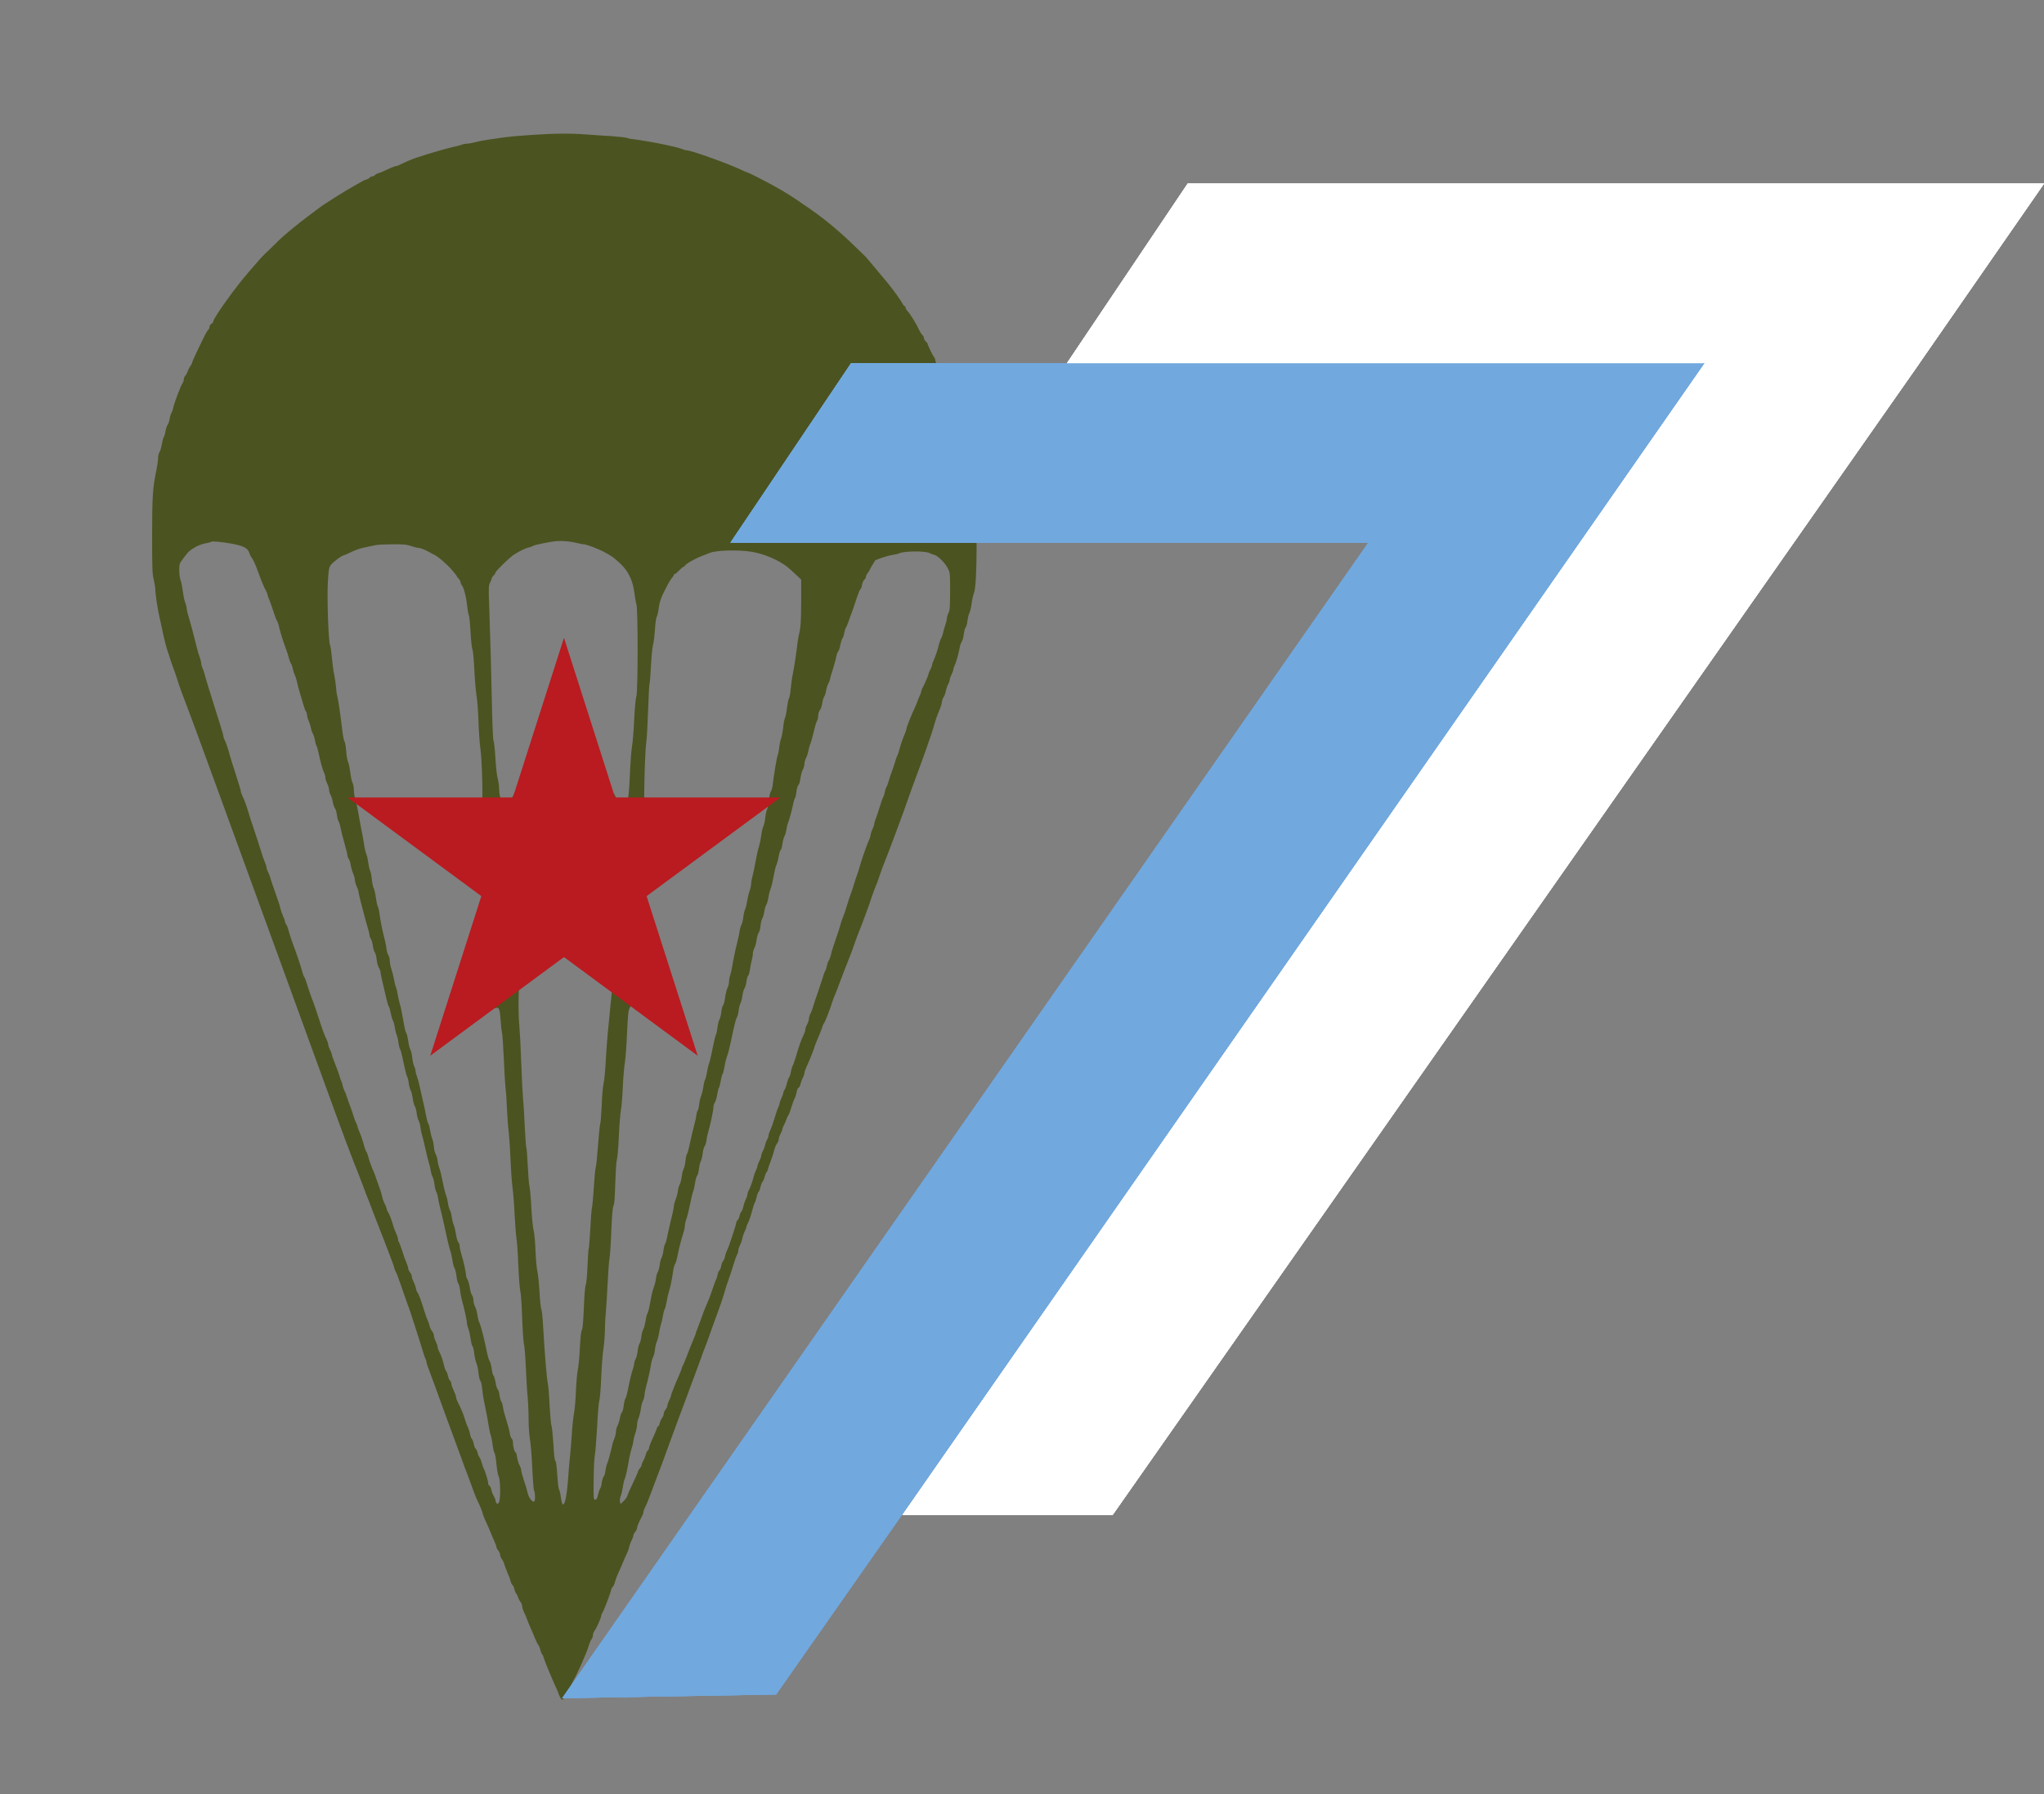 <svg width="273.31" height="239.885" viewBox="0 0 273.31 239.885" fill="none" xmlns="http://www.w3.org/2000/svg" xmlns:xlink="http://www.w3.org/1999/xlink">
	<rect x="0" y="0" width="273.31" height="239.885" fill="#808080" stroke="none"/>
	<desc>
			Created with Pixso.
	</desc>
	<defs>
		<clipPath id="clip12_11">
			<rect id="IMG_1200-2" width="143.826" height="239.886" transform="translate(0 0)" fill="white" fill-opacity="0"/>
		</clipPath>
	</defs>
	<g clip-path="url(#clip12_11)">
		<path id="path" d="M71.05 18.04C69.66 18.13 68.11 18.27 67.61 18.34C67.1 18.42 66.13 18.55 65.44 18.65C64.77 18.75 63.88 18.91 63.49 19.03C63.08 19.13 62.61 19.21 62.43 19.21C62.25 19.21 61.95 19.26 61.79 19.33C61.62 19.4 61.1 19.54 60.64 19.64C59.46 19.91 57.82 20.39 55.87 21.02C55.1 21.27 54.17 21.67 53.58 21.97C53.33 22.11 53.04 22.21 52.94 22.21C52.83 22.21 52.34 22.4 51.85 22.63C51.35 22.87 50.8 23.11 50.62 23.15C50.43 23.2 50.22 23.31 50.14 23.41C50.06 23.51 49.9 23.58 49.78 23.58C49.66 23.58 49.5 23.66 49.42 23.76C49.34 23.86 49.13 23.97 48.95 24.02C48.76 24.06 48.48 24.19 48.31 24.31C48.13 24.42 47.69 24.67 47.32 24.87C46.15 25.52 43.18 27.38 42.59 27.86C42.53 27.91 41.89 28.39 41.18 28.92C39.75 29.99 38.03 31.41 37.35 32.07C37.12 32.31 36.46 32.96 35.88 33.51C35.31 34.04 34.7 34.68 34.53 34.9C34.35 35.12 33.81 35.74 33.33 36.28C31.59 38.25 28.51 42.53 28.51 43C28.51 43.09 28.4 43.23 28.27 43.3C28.13 43.38 28.02 43.54 28.02 43.68C28.02 43.8 27.95 43.99 27.85 44.09C27.65 44.29 27.54 44.49 26.46 46.74C26.03 47.61 25.69 48.4 25.69 48.48C25.69 48.57 25.59 48.77 25.47 48.93C25.33 49.09 25.17 49.42 25.1 49.64C25.02 49.87 24.88 50.14 24.77 50.24C24.67 50.34 24.58 50.55 24.58 50.7C24.58 50.87 24.51 51.09 24.41 51.23C24.16 51.59 23.28 53.91 23.18 54.47C23.13 54.74 23.02 55.06 22.92 55.21C22.84 55.36 22.72 55.72 22.68 56.03C22.63 56.35 22.5 56.68 22.42 56.79C22.32 56.91 22.2 57.28 22.13 57.63C22.09 57.98 21.97 58.34 21.9 58.43C21.83 58.53 21.72 58.95 21.64 59.38C21.58 59.8 21.43 60.28 21.34 60.43C21.22 60.58 21.14 60.95 21.14 61.24C21.14 61.54 21.03 62.27 20.91 62.87C20.43 65.11 20.34 66.41 20.34 71.57C20.34 75.9 20.36 76.69 20.55 77.46C20.67 77.96 20.77 78.57 20.77 78.84C20.77 79.41 21.08 81.5 21.35 82.62C21.45 83.07 21.61 83.77 21.69 84.18C21.97 85.54 22.27 86.66 22.43 87.11C22.53 87.35 22.65 87.75 22.72 87.99C22.79 88.22 22.98 88.81 23.17 89.3C23.35 89.77 23.57 90.42 23.67 90.73C23.92 91.58 24.47 93.09 25.2 94.97C25.55 95.9 25.99 97.08 26.18 97.6C26.38 98.11 30.41 109.18 35.15 122.18C39.89 135.19 44.24 147.12 44.81 148.71C45.99 151.92 46.5 153.31 46.83 154.14C46.95 154.45 47.14 154.92 47.24 155.2C47.33 155.47 47.63 156.19 47.88 156.82C48.12 157.43 48.49 158.39 48.69 158.94C48.88 159.49 49.1 160.05 49.17 160.19C49.23 160.33 49.54 161.11 49.84 161.94C50.16 162.76 50.52 163.68 50.64 164C50.76 164.31 51.07 165.09 51.32 165.74C51.56 166.39 51.87 167.18 51.99 167.49C52.46 168.7 52.73 169.44 52.73 169.55C52.73 169.62 52.82 169.84 52.93 170.05C53.04 170.25 53.31 170.96 53.53 171.61C53.75 172.26 54.1 173.24 54.29 173.79C54.72 174.95 54.92 175.55 55.5 177.35C55.72 178.07 55.96 178.82 56.04 179.03C56.1 179.23 56.31 179.88 56.48 180.47C56.65 181.06 56.85 181.63 56.92 181.74C56.98 181.87 57.03 182.04 57.03 182.14C57.03 182.23 57.19 182.73 57.39 183.23C57.59 183.74 58.56 186.4 59.55 189.14C60.56 191.89 61.48 194.41 61.62 194.76C61.74 195.1 61.95 195.66 62.07 196.01C62.2 196.35 62.42 196.94 62.57 197.32C62.71 197.69 63 198.46 63.19 199C63.39 199.55 63.62 200.17 63.72 200.38C64.13 201.2 64.53 202.17 64.53 202.29C64.53 202.41 64.86 203.25 65.31 204.18C65.44 204.5 65.6 204.86 65.65 205C65.7 205.13 65.88 205.57 66.06 205.96C66.23 206.34 66.38 206.74 66.38 206.84C66.38 206.94 66.49 207.14 66.62 207.3C66.76 207.47 66.87 207.72 66.87 207.87C66.87 208.02 66.98 208.28 67.1 208.45C67.24 208.61 67.38 208.93 67.43 209.13C67.48 209.33 67.67 209.84 67.85 210.26C68.05 210.69 68.23 211.2 68.28 211.41C68.32 211.61 68.43 211.85 68.53 211.92C68.63 212 68.74 212.25 68.77 212.46C68.82 212.68 68.93 212.95 69.02 213.05C69.11 213.15 69.22 213.37 69.26 213.54C69.31 213.72 69.46 213.99 69.58 214.16C69.72 214.32 69.82 214.59 69.82 214.76C69.82 214.92 69.93 215.27 70.05 215.52C70.19 215.77 70.38 216.23 70.49 216.54C70.6 216.85 70.8 217.33 70.92 217.6C71.05 217.88 71.31 218.46 71.48 218.91C71.66 219.36 71.88 219.81 71.97 219.91C72.06 220.01 72.19 220.33 72.26 220.62C72.35 220.91 72.45 221.18 72.51 221.21C72.57 221.25 72.66 221.43 72.69 221.62C72.78 221.97 74.11 225.19 74.42 225.78C74.5 225.95 74.65 226.29 74.72 226.54C74.81 226.79 74.97 227.09 75.09 227.2C75.31 227.4 75.44 226.92 75.67 226.54C75.91 226.11 76.22 225.71 76.44 225.15C76.52 224.98 76.63 224.75 76.69 224.65C77.08 224.02 78.5 220.85 78.68 220.17C78.8 219.74 78.99 219.29 79.1 219.16C79.2 219.05 79.28 218.81 79.28 218.64C79.28 218.46 79.38 218.19 79.5 218.03C79.78 217.66 80.39 216.27 80.39 216.02C80.39 215.93 80.48 215.73 80.56 215.59C80.77 215.3 81.74 212.72 81.74 212.48C81.74 212.4 81.83 212.26 81.93 212.17C82.02 212.08 82.17 211.78 82.23 211.5C82.31 211.22 82.46 210.79 82.57 210.55C83.11 209.34 83.23 209.05 83.52 208.37C83.7 207.95 83.89 207.53 83.94 207.43C84 207.32 84.09 207.04 84.14 206.81C84.19 206.57 84.34 206.17 84.46 205.93C84.59 205.69 84.69 205.41 84.69 205.29C84.69 205.18 84.8 204.97 84.94 204.81C85.07 204.65 85.18 204.42 85.18 204.3C85.18 204.08 85.42 203.52 85.87 202.66C85.97 202.49 86.04 202.25 86.04 202.12C86.04 202.01 86.16 201.71 86.29 201.46C86.51 201.04 86.71 200.51 87.74 197.76C87.95 197.21 88.27 196.36 88.45 195.88C88.64 195.4 88.96 194.5 89.18 193.89C89.4 193.26 89.72 192.4 89.89 191.95C90.05 191.5 90.4 190.58 90.65 189.89C90.9 189.21 91.42 187.83 91.79 186.84C92.15 185.84 92.67 184.46 92.93 183.78C93.19 183.09 93.54 182.11 93.73 181.59C93.9 181.08 94.13 180.46 94.24 180.22C94.34 179.98 94.76 178.86 95.15 177.72C95.56 176.59 95.92 175.58 95.96 175.48C96.17 174.95 96.64 173.59 96.8 173.04C96.99 172.33 97.24 171.55 97.67 170.36C97.82 169.91 98.04 169.21 98.17 168.8C98.28 168.39 98.45 167.94 98.53 167.8C98.63 167.66 98.71 167.41 98.71 167.24C98.71 167.07 98.82 166.73 98.94 166.48C99.08 166.23 99.22 165.8 99.27 165.54C99.32 165.27 99.46 164.86 99.58 164.62C99.71 164.38 99.81 164.12 99.81 164.03C99.81 163.95 99.92 163.66 100.06 163.41C100.19 163.15 100.42 162.48 100.55 161.95C100.69 161.41 100.85 160.9 100.91 160.82C100.98 160.74 101.09 160.4 101.17 160.06C101.24 159.73 101.36 159.41 101.42 159.36C101.5 159.33 101.61 159.04 101.67 158.74C101.74 158.44 101.87 158.1 101.96 158C102.05 157.9 102.19 157.58 102.26 157.29C102.35 157 102.44 156.73 102.51 156.71C102.57 156.67 102.65 156.48 102.69 156.29C102.74 156.09 102.91 155.61 103.07 155.2C103.23 154.78 103.43 154.16 103.51 153.82C103.6 153.47 103.76 153.06 103.89 152.9C104.02 152.74 104.12 152.49 104.12 152.34C104.12 152.19 104.23 151.86 104.36 151.6C104.5 151.35 104.61 151.06 104.61 150.98C104.61 150.89 104.71 150.63 104.84 150.39C104.96 150.15 105.11 149.82 105.16 149.64C105.21 149.47 105.32 149.24 105.39 149.14C105.48 149.04 105.68 148.53 105.82 148.02C105.98 147.51 106.18 146.97 106.27 146.83C106.35 146.7 106.46 146.33 106.51 146.05C106.56 145.75 106.67 145.47 106.76 145.44C106.86 145.41 106.97 145.2 107.02 144.99C107.07 144.76 107.2 144.39 107.32 144.15C107.46 143.91 107.56 143.61 107.56 143.48C107.56 143.35 107.67 143.01 107.8 142.73C108.15 141.98 108.75 140.52 108.85 140.16C108.9 139.98 109.01 139.67 109.09 139.47C109.57 138.36 109.88 137.56 109.97 137.28C110 137.11 110.1 136.9 110.18 136.81C110.34 136.61 111.07 134.71 111.28 133.98C111.37 133.7 111.47 133.42 111.5 133.35C111.55 133.28 111.76 132.75 111.98 132.17C112.83 129.9 113.25 128.84 113.52 128.17C113.68 127.8 113.97 127.01 114.17 126.43C114.37 125.84 114.7 124.94 114.91 124.43C115.51 122.92 116.24 120.95 116.58 119.87C116.76 119.33 117.02 118.64 117.15 118.35C117.28 118.05 117.39 117.78 117.39 117.74C117.39 117.65 118.22 115.37 118.38 115.01C118.49 114.76 119.05 113.3 119.76 111.39C119.96 110.84 120.27 110.03 120.43 109.58C120.6 109.13 121.01 108.01 121.33 107.08C121.65 106.16 122.2 104.64 122.55 103.71C123.3 101.73 124.61 98.02 124.83 97.22C125.07 96.33 125.37 95.46 125.63 94.91C125.75 94.64 125.89 94.18 125.94 93.88C125.98 93.59 126.1 93.28 126.18 93.19C126.27 93.1 126.4 92.73 126.48 92.37C126.55 92 126.7 91.59 126.8 91.44C126.89 91.29 126.98 91.06 126.98 90.92C126.98 90.78 127.09 90.46 127.23 90.19C127.36 89.94 127.47 89.64 127.47 89.53C127.47 89.42 127.56 89.16 127.66 88.95C127.88 88.46 128.18 87.4 128.33 86.56C128.39 86.23 128.53 85.86 128.62 85.75C128.71 85.64 128.82 85.21 128.87 84.8C128.92 84.4 129.03 83.98 129.12 83.87C129.22 83.77 129.33 83.37 129.36 82.98C129.41 82.61 129.52 82.13 129.62 81.96C129.72 81.77 129.86 81.17 129.93 80.62C130 80.08 130.14 79.49 130.23 79.29C130.7 78.27 130.7 68.55 130.23 66.46C130.14 66.04 130 65.13 129.93 64.42C129.87 63.72 129.73 63.02 129.64 62.86C129.54 62.71 129.43 62.17 129.38 61.66C129.34 61.15 129.22 60.61 129.13 60.48C129.03 60.33 128.91 59.8 128.87 59.29C128.82 58.79 128.71 58.32 128.63 58.23C128.54 58.14 128.44 57.84 128.39 57.58C128.21 56.5 127.91 55.32 127.69 54.91C127.57 54.67 127.47 54.34 127.47 54.16C127.47 53.99 127.36 53.67 127.23 53.48C127.09 53.26 126.98 52.95 126.98 52.78C126.98 52.6 126.87 52.33 126.73 52.16C126.6 52 126.49 51.75 126.49 51.6C126.49 51.45 126.38 51.18 126.24 51C126.11 50.83 125.96 50.5 125.91 50.29C125.87 50.08 125.76 49.87 125.68 49.83C125.59 49.79 125.48 49.57 125.43 49.32C125.38 49.06 125.31 48.79 125.26 48.73C125.21 48.66 125.12 48.42 125.07 48.21C125.04 47.98 124.95 47.77 124.89 47.73C124.78 47.67 124.03 46.12 124.03 45.96C124.03 45.9 123.92 45.76 123.78 45.64C123.65 45.52 123.54 45.32 123.54 45.19C123.54 45.06 123.45 44.89 123.34 44.8C123.24 44.7 123.07 44.46 122.97 44.25C122.53 43.29 121.69 41.94 121.3 41.53C121.18 41.41 121.08 41.22 121.08 41.12C121.08 41.02 121.03 40.93 120.96 40.93C120.9 40.93 120.75 40.76 120.64 40.53C120.44 40.15 119.53 38.87 118.92 38.12C118.74 37.91 118.56 37.69 118.5 37.6C118.42 37.51 117.91 36.9 117.35 36.23C116.79 35.55 116.19 34.84 116.03 34.65C115.87 34.45 115.57 34.14 115.38 33.97C115.18 33.78 114.66 33.28 114.23 32.86C112.39 31.06 110.21 29.24 108.6 28.14C108.2 27.85 107.71 27.51 107.5 27.38C105.91 26.27 105.16 25.79 103.4 24.81C102.32 24.21 100.11 23.08 100 23.08C99.94 23.08 99.57 22.92 99.15 22.72C97.3 21.85 92.39 20.09 91.79 20.09C91.65 20.09 91.38 20.01 91.17 19.91C90.95 19.83 90.47 19.69 90.1 19.61C89.73 19.53 89.2 19.41 88.93 19.35C88.13 19.16 85.68 18.73 84.89 18.64C84.48 18.6 84.02 18.52 83.84 18.44C83.67 18.38 82.73 18.27 81.74 18.2C80.76 18.15 79.27 18.04 78.42 17.98C76.44 17.82 74.19 17.83 71.05 18.04ZM77.07 72.58C77.44 72.68 77.85 72.76 77.98 72.76C78.37 72.76 79.98 73.36 80.86 73.84C81.9 74.42 81.93 74.43 82.91 75.32C83.98 76.3 84.62 77.6 84.82 79.22C84.89 79.82 85.01 80.53 85.1 80.81C85.32 81.54 85.31 92.49 85.09 93.1C85 93.35 84.88 94.65 84.8 96.16C84.74 97.6 84.61 99.23 84.51 99.78C84.42 100.33 84.31 101.68 84.26 102.78C84.16 105.7 83.95 107.67 83.73 107.86C83.59 107.99 83.44 107.89 82.9 107.27C82.54 106.86 82.23 106.44 82.23 106.36C82.23 106.27 82.15 106.17 82.05 106.13C81.95 106.1 81.84 105.95 81.8 105.82C81.75 105.68 81.53 105.28 81.3 104.92C81.07 104.57 80.88 104.21 80.88 104.14C80.88 104.06 80.77 103.9 80.64 103.77C80.5 103.65 80.39 103.45 80.39 103.34C80.39 103.22 80.28 103.03 80.14 102.9C80.01 102.78 79.9 102.6 79.9 102.53C79.9 102.44 79.79 102.24 79.66 102.06C79.53 101.9 79.38 101.59 79.33 101.39C79.28 101.19 79.17 100.97 79.1 100.9C79.01 100.83 78.83 100.42 78.67 99.97C78.51 99.52 78.28 98.96 78.15 98.72C78.03 98.48 77.93 98.21 77.93 98.12C77.93 98.02 77.82 97.81 77.69 97.63C77.55 97.46 77.44 97.22 77.44 97.11C77.44 97 77.33 96.73 77.19 96.53C77.06 96.32 76.95 96.04 76.95 95.87C76.95 95.72 76.84 95.49 76.71 95.36C76.59 95.24 76.44 94.99 76.39 94.82C76.25 94.33 74.9 91.6 74.8 91.6C74.76 91.6 74.61 91.73 74.46 91.88C74.29 92.05 74.17 92.39 74.11 92.83C74.06 93.2 73.94 93.59 73.84 93.7C73.74 93.83 73.62 94.11 73.58 94.35C73.53 94.59 73.44 94.9 73.38 95.04C73.17 95.5 72.79 96.78 72.71 97.31C72.67 97.6 72.55 97.89 72.46 97.97C72.36 98.04 72.25 98.29 72.22 98.51C72.17 98.73 72.06 98.99 71.97 99.09C71.88 99.19 71.75 99.52 71.67 99.79C71.6 100.08 71.47 100.38 71.37 100.45C71.28 100.53 71.17 100.82 71.12 101.09C71.08 101.37 71 101.59 70.94 101.59C70.88 101.59 70.7 101.99 70.56 102.46C70.4 102.95 70.17 103.47 70.05 103.64C69.92 103.81 69.82 104.02 69.82 104.12C69.82 104.22 69.71 104.45 69.57 104.62C69.44 104.8 69.33 104.98 69.33 105.06C69.33 105.12 69.23 105.31 69.09 105.47C68.97 105.63 68.82 105.91 68.77 106.06C68.69 106.35 68.23 107.06 67.75 107.68C67.57 107.92 67.51 107.94 67.4 107.81C67.06 107.41 66.74 106.3 66.74 105.53C66.74 105.11 66.66 104.47 66.56 104.14C66.45 103.8 66.31 102.54 66.24 101.34C66.17 100.14 66.06 99.09 65.98 99.01C65.92 98.93 65.82 96.5 65.76 93.51C65.65 88.4 65.61 87.05 65.41 81C65.32 78.54 65.33 78.27 65.54 77.88C65.66 77.64 65.76 77.38 65.76 77.3C65.76 77.23 65.87 77.06 66.01 76.94C66.14 76.81 66.25 76.65 66.25 76.56C66.25 76.38 68.17 74.49 68.71 74.16C69.56 73.63 70.29 73.28 70.69 73.2C70.92 73.14 71.17 73.06 71.23 73C71.39 72.87 73.6 72.41 74.37 72.35C75.13 72.28 76.27 72.38 77.07 72.58ZM30.94 72.68C32.63 73 33.16 73.28 33.37 74.01C33.42 74.18 33.53 74.41 33.62 74.51C33.85 74.79 34.16 75.47 34.55 76.56C35 77.8 35.21 78.3 35.52 78.9C35.66 79.15 35.77 79.42 35.77 79.51C35.77 79.59 35.87 79.88 36 80.17C36.12 80.46 36.38 81.18 36.58 81.81C36.78 82.42 36.98 82.97 37.05 83.01C37.09 83.06 37.22 83.39 37.3 83.75C37.55 84.78 37.81 85.59 38.16 86.55C38.35 87.02 38.56 87.69 38.63 88C38.72 88.31 38.84 88.65 38.93 88.75C39 88.85 39.1 89.15 39.15 89.42C39.2 89.69 39.33 90.08 39.43 90.29C39.54 90.49 39.66 90.89 39.71 91.17C39.76 91.44 39.92 92.05 40.07 92.54C40.22 93.02 40.44 93.78 40.56 94.2C40.68 94.64 40.84 95.06 40.92 95.14C40.99 95.21 41.05 95.41 41.05 95.59C41.05 95.77 41.16 96.14 41.29 96.41C41.41 96.68 41.54 97.13 41.59 97.4C41.64 97.66 41.77 98 41.85 98.14C41.95 98.29 42.06 98.66 42.11 98.97C42.16 99.28 42.25 99.59 42.31 99.67C42.37 99.75 42.49 100.17 42.58 100.6C42.86 101.93 43.14 102.94 43.34 103.3C43.43 103.5 43.51 103.79 43.51 103.96C43.51 104.14 43.62 104.5 43.76 104.77C43.89 105.05 44 105.41 44 105.58C44 105.76 44.09 106.06 44.2 106.27C44.31 106.47 44.45 106.92 44.51 107.26C44.56 107.59 44.69 107.95 44.79 108.07C44.88 108.18 45 108.58 45.05 108.95C45.1 109.33 45.2 109.72 45.27 109.8C45.34 109.89 45.47 110.31 45.55 110.74C45.63 111.16 45.87 112.1 46.08 112.82C46.29 113.55 46.46 114.25 46.46 114.38C46.46 114.52 46.55 114.73 46.65 114.87C46.74 114.99 46.86 115.36 46.9 115.68C46.95 115.99 47.09 116.47 47.21 116.75C47.33 117.03 47.45 117.42 47.45 117.63C47.45 117.83 47.56 118.23 47.69 118.5C47.83 118.78 47.92 119.1 47.94 119.21C47.94 119.34 48.07 119.95 48.24 120.59C48.4 121.22 48.63 122.08 48.74 122.5C48.85 122.91 49.03 123.59 49.17 124.03C49.3 124.45 49.41 124.9 49.41 125.03C49.41 125.15 49.49 125.37 49.58 125.5C49.68 125.65 49.81 126.07 49.85 126.44C49.9 126.81 50.01 127.2 50.11 127.31C50.21 127.44 50.32 127.85 50.36 128.25C50.4 128.66 50.53 129.16 50.65 129.37C50.79 129.58 50.89 129.88 50.89 130.02C50.89 130.16 51.03 130.86 51.21 131.57C51.38 132.27 51.6 133.22 51.7 133.67C51.8 134.1 51.93 134.53 52.01 134.61C52.07 134.69 52.18 135.08 52.25 135.48C52.33 135.88 52.45 136.32 52.55 136.46C52.63 136.61 52.74 137 52.79 137.35C52.84 137.68 52.95 138.15 53.04 138.36C53.12 138.57 53.24 139.05 53.28 139.42C53.33 139.79 53.42 140.16 53.48 140.23C53.54 140.31 53.68 140.75 53.78 141.23C53.87 141.7 54.05 142.48 54.16 142.96C54.26 143.44 54.39 143.89 54.45 143.96C54.51 144.04 54.6 144.4 54.65 144.77C54.69 145.15 54.81 145.59 54.89 145.74C54.99 145.89 55.12 146.37 55.18 146.82C55.24 147.26 55.37 147.76 55.47 147.91C55.57 148.07 55.68 148.49 55.72 148.86C55.76 149.22 55.87 149.63 55.96 149.79C56.06 149.95 56.19 150.38 56.22 150.74C56.27 151.1 56.36 151.53 56.41 151.68C56.47 151.83 56.66 152.62 56.85 153.45C57.03 154.27 57.25 155.17 57.34 155.45C57.44 155.72 57.55 156.19 57.59 156.51C57.64 156.82 57.75 157.19 57.84 157.34C57.93 157.49 58.05 157.94 58.09 158.34C58.14 158.74 58.24 159.19 58.34 159.34C58.42 159.49 58.53 159.85 58.57 160.15C58.61 160.45 58.74 161.07 58.87 161.56C59 162.03 59.18 162.86 59.3 163.37C59.81 165.75 60.01 166.59 60.18 167.12C60.29 167.43 60.43 168.04 60.5 168.49C60.56 168.94 60.68 169.42 60.78 169.56C60.88 169.71 60.99 170.19 61.04 170.62C61.08 171.06 61.2 171.51 61.29 171.61C61.37 171.72 61.48 172.15 61.52 172.54C61.57 172.96 61.68 173.54 61.77 173.86C62.05 174.8 62.44 176.59 62.44 176.93C62.44 177.09 62.53 177.44 62.64 177.7C62.74 177.95 62.87 178.55 62.93 179.02C63 179.5 63.09 179.92 63.18 179.97C63.25 180.01 63.36 180.47 63.41 180.98C63.48 181.49 63.61 182.07 63.71 182.28C63.81 182.48 63.93 183.05 63.98 183.55C64.03 184.05 64.14 184.51 64.22 184.59C64.31 184.66 64.42 185.13 64.47 185.62C64.51 186.12 64.62 186.89 64.72 187.33C64.8 187.78 64.94 188.46 65.02 188.83C65.1 189.21 65.25 189.99 65.33 190.58C65.43 191.15 65.56 191.78 65.64 191.95C65.7 192.13 65.81 192.68 65.87 193.18C65.93 193.67 66.04 194.16 66.12 194.25C66.2 194.35 66.31 195 66.38 195.72C66.44 196.43 66.57 197.18 66.67 197.38C66.95 197.92 66.95 200.71 66.67 200.95C66.51 201.08 66.46 201.08 66.36 200.93C66.3 200.83 66.25 200.68 66.25 200.58C66.25 200.49 66.14 200.23 66.02 200.02C65.88 199.8 65.75 199.42 65.7 199.17C65.65 198.92 65.54 198.68 65.44 198.64C65.34 198.6 65.27 198.44 65.27 198.28C65.27 197.99 64.86 196.67 64.67 196.31C64.61 196.2 64.48 195.86 64.41 195.56C64.32 195.26 64.19 194.92 64.1 194.82C64.02 194.72 63.91 194.46 63.86 194.24C63.82 194.02 63.7 193.77 63.6 193.69C63.5 193.61 63.39 193.33 63.35 193.05C63.3 192.78 63.19 192.48 63.09 192.38C63 192.29 62.89 191.99 62.85 191.74C62.81 191.48 62.68 191.07 62.57 190.83C62.44 190.59 62.26 190.08 62.15 189.71C61.95 189.03 61.67 188.37 61.2 187.43C61.07 187.18 60.97 186.87 60.97 186.75C60.97 186.62 60.82 186.24 60.66 185.9C60.49 185.55 60.35 185.15 60.35 185.01C60.35 184.86 60.27 184.68 60.17 184.59C60.07 184.5 59.96 184.24 59.91 183.98C59.86 183.73 59.75 183.44 59.66 183.33C59.57 183.23 59.44 182.89 59.38 182.58C59.25 181.96 58.99 181.21 58.71 180.66C58.59 180.44 58.51 180.18 58.51 180.06C58.51 179.93 58.4 179.62 58.26 179.35C58.13 179.07 58.02 178.72 58.02 178.56C58.02 178.4 57.91 178.14 57.78 177.99C57.65 177.82 57.5 177.52 57.45 177.31C57.41 177.09 57.3 176.78 57.22 176.6C57.12 176.43 56.91 175.84 56.74 175.29C56.3 173.84 55.99 173.02 55.83 172.82C55.74 172.72 55.64 172.46 55.61 172.22C55.56 171.98 55.42 171.6 55.29 171.36C55.17 171.12 55.07 170.81 55.07 170.66C55.07 170.52 54.96 170.27 54.82 170.11C54.69 169.95 54.58 169.71 54.58 169.57C54.58 169.44 54.46 169.1 54.34 168.81C54.21 168.53 53.96 167.83 53.78 167.24C53.59 166.65 53.4 166.13 53.33 166.07C53.27 165.99 53.22 165.83 53.22 165.69C53.22 165.56 53.11 165.22 52.99 164.94C52.85 164.66 52.69 164.23 52.62 164C52.39 163.18 52.04 162.26 51.91 162.1C51.83 162.01 51.72 161.76 51.69 161.56C51.64 161.35 51.51 161.06 51.42 160.9C51.33 160.75 51.19 160.39 51.13 160.09C51.07 159.8 50.89 159.16 50.7 158.69C50.53 158.2 50.32 157.64 50.26 157.44C50.2 157.23 50.08 156.89 49.98 156.69C49.72 156.14 49.31 155 49.22 154.57C49.17 154.36 49.06 154.08 48.97 153.95C48.88 153.81 48.76 153.47 48.69 153.2C48.55 152.61 48.24 151.74 48 151.18C47.9 150.96 47.81 150.73 47.81 150.64C47.81 150.57 47.73 150.33 47.61 150.1C47.49 149.88 47.36 149.53 47.31 149.33C47.26 149.12 47.06 148.56 46.89 148.08C46.71 147.6 46.47 146.96 46.38 146.65C46.28 146.33 46.13 145.95 46.03 145.77C45.95 145.6 45.83 145.26 45.79 145.02C45.74 144.79 45.65 144.52 45.6 144.46C45.55 144.39 45.48 144.16 45.43 143.96C45.38 143.75 45.12 143.04 44.86 142.37C44.59 141.7 44.37 141.08 44.37 140.99C44.37 140.91 44.26 140.62 44.13 140.34C43.99 140.07 43.88 139.74 43.88 139.62C43.88 139.49 43.77 139.18 43.65 138.93C43.4 138.45 43.14 137.76 42.59 136.04C42.21 134.85 41.95 134.14 41.47 132.85C41.3 132.37 41.08 131.71 40.98 131.37C40.89 131.05 40.75 130.68 40.67 130.6C40.59 130.5 40.49 130.21 40.43 129.95C40.34 129.52 39.55 127.19 39.25 126.43C39.04 125.89 38.71 124.89 38.58 124.38C38.52 124.12 38.39 123.78 38.29 123.63C38.19 123.49 38.1 123.29 38.1 123.19C38.1 123.09 37.99 122.78 37.86 122.51C37.73 122.22 37.57 121.77 37.5 121.5C37.38 120.95 37.33 120.82 36.69 119C36.44 118.31 36.2 117.58 36.15 117.38C36.1 117.17 35.96 116.83 35.85 116.6C35.73 116.38 35.64 116.11 35.64 115.99C35.64 115.88 35.55 115.56 35.41 115.27C35.29 114.98 35.03 114.25 34.85 113.63C34.66 113.01 34.26 111.77 33.96 110.89C33.65 109.99 33.33 109.02 33.25 108.7C32.93 107.66 32.66 106.89 32.42 106.44C32.3 106.2 32.2 105.9 32.2 105.78C32.2 105.68 31.89 104.67 31.53 103.54C31.16 102.41 30.8 101.27 30.74 101C30.54 100.25 30.24 99.31 30.04 98.94C29.94 98.77 29.87 98.53 29.87 98.42C29.87 98.31 29.73 97.82 29.57 97.32C29.41 96.82 29.06 95.67 28.78 94.79C28.5 93.89 28.11 92.63 27.9 91.98C27.69 91.33 27.46 90.51 27.37 90.17C27.27 89.82 27.14 89.42 27.06 89.27C26.98 89.12 26.92 88.87 26.92 88.71C26.9 88.55 26.82 88.2 26.72 87.92C26.61 87.65 26.45 87.11 26.36 86.74C26.2 86.13 26.04 85.49 25.69 84.12C25.63 83.88 25.44 83.21 25.27 82.62C25.08 82.03 24.95 81.43 24.95 81.27C24.95 81.12 24.86 80.78 24.75 80.52C24.65 80.27 24.51 79.61 24.45 79.06C24.38 78.51 24.25 77.85 24.15 77.59C24.05 77.34 23.97 76.73 23.97 76.25C23.97 75.42 23.99 75.34 24.46 74.72C25.18 73.74 25.31 73.62 26.18 73.11C26.49 72.93 27.06 72.72 27.46 72.65C27.86 72.57 28.22 72.47 28.26 72.43C28.37 72.33 29.66 72.45 30.94 72.68ZM54.98 73.01C55.36 73.14 55.82 73.26 55.98 73.26C56.26 73.26 57 73.57 57.53 73.89C57.62 73.96 57.84 74.07 57.99 74.13C58.52 74.36 59.7 75.37 60.4 76.17C60.78 76.61 61.09 77 61.09 77.05C61.09 77.09 61.2 77.24 61.34 77.38C61.47 77.51 61.58 77.73 61.58 77.84C61.58 77.95 61.66 78.14 61.75 78.24C62.02 78.57 62.33 79.74 62.45 80.9C62.52 81.51 62.61 82.12 62.69 82.24C62.75 82.37 62.86 83.39 62.92 84.53C62.98 85.66 63.09 86.71 63.18 86.85C63.25 87 63.36 88.21 63.43 89.56C63.49 90.89 63.62 92.45 63.72 93.02C63.82 93.58 63.93 95.11 63.98 96.41C64.02 97.72 64.13 99.32 64.22 99.97C64.47 101.52 64.61 107.51 64.42 107.98L64.29 108.33L61.07 108.32C59.28 108.32 56.75 108.27 55.44 108.23C54.12 108.18 52.69 108.17 52.28 108.18C51.61 108.22 51.5 108.27 51.5 108.47C51.5 108.7 53.89 111.2 55.2 112.34C57.03 113.93 60.07 116.07 61.77 116.94C62.17 117.15 62.59 117.38 62.69 117.44C63.12 117.69 63.88 118.03 64.21 118.11C64.42 118.16 64.74 118.33 64.94 118.46C65.26 118.7 65.28 118.78 65.23 119.3C65.21 119.61 65.06 120.32 64.91 120.87C64.77 121.42 64.56 122.26 64.45 122.75C64.35 123.22 64.22 123.67 64.16 123.74C64.11 123.81 64.03 124.14 63.98 124.49C63.93 124.83 63.81 125.27 63.71 125.47C63.62 125.65 63.48 126.13 63.41 126.53C63.34 126.91 63.2 127.39 63.11 127.58C63.01 127.76 62.93 128.04 62.93 128.2C62.93 128.36 62.84 128.85 62.7 129.3C62.34 130.55 61.69 133.28 61.58 134.03C61.52 134.4 61.4 134.88 61.3 135.09C61.2 135.3 61.05 135.79 60.98 136.16C60.89 136.54 60.81 136.97 60.77 137.12C60.66 137.55 61.11 137.49 62.01 136.97C62.42 136.74 63.33 136.25 64.04 135.89C64.75 135.54 65.42 135.18 65.52 135.1C65.61 135.01 65.87 134.89 66.09 134.81C66.72 134.6 66.83 134.79 66.92 136.22C66.97 136.91 67.05 137.7 67.11 137.97C67.19 138.25 67.29 139.79 67.36 141.4C67.42 143.01 67.53 144.81 67.59 145.4C67.67 145.98 67.75 147.27 67.79 148.27C67.83 149.27 67.94 150.73 68.04 151.51C68.12 152.3 68.23 153.96 68.27 155.2C68.32 156.43 68.43 158.03 68.53 158.75C68.63 159.48 68.76 161.19 68.82 162.56C68.9 163.93 69.01 165.33 69.07 165.68C69.14 166.02 69.25 167.63 69.31 169.24C69.38 170.85 69.5 172.37 69.57 172.61C69.65 172.84 69.76 174.44 69.82 176.16C69.88 177.87 69.99 179.48 70.06 179.72C70.14 179.96 70.25 181.37 70.31 182.84C70.38 184.31 70.48 186.11 70.56 186.84C70.62 187.56 70.68 188.87 70.68 189.77C70.68 190.65 70.76 191.84 70.86 192.39C70.96 192.94 71.1 194.67 71.17 196.23C71.24 197.81 71.35 199.19 71.42 199.32C71.58 199.62 71.58 200.65 71.43 200.75C71.19 200.89 70.68 200.23 70.56 199.62C70.49 199.28 70.27 198.53 70.06 197.94C69.87 197.36 69.7 196.76 69.7 196.6C69.7 196.43 69.58 196.1 69.45 195.85C69.31 195.6 69.18 195.12 69.14 194.79C69.09 194.46 69.02 194.2 68.96 194.2C68.81 194.2 68.59 193.39 68.59 192.88C68.59 192.66 68.52 192.41 68.42 192.34C68.32 192.26 68.21 191.93 68.16 191.6C68.12 191.28 67.91 190.52 67.72 189.92C67.52 189.31 67.32 188.56 67.27 188.23C67.24 187.91 67.13 187.53 67.03 187.38C66.94 187.25 66.83 186.85 66.79 186.51C66.74 186.17 66.65 185.84 66.55 185.76C66.46 185.69 66.33 185.28 66.27 184.84C66.19 184.4 66.08 184.01 66.01 183.96C65.93 183.91 65.81 183.49 65.75 183.02C65.68 182.54 65.55 182.08 65.47 181.98C65.39 181.88 65.27 181.49 65.18 181.11C64.75 179.01 64.3 177.21 64.1 176.84C64 176.66 63.89 176.21 63.84 175.84C63.79 175.48 63.66 174.97 63.54 174.73C63.4 174.49 63.3 174.09 63.3 173.83C63.3 173.58 63.22 173.29 63.12 173.18C63.02 173.08 62.89 172.63 62.82 172.18C62.76 171.73 62.61 171.25 62.52 171.08C62.41 170.93 62.32 170.68 62.32 170.55C62.32 170.16 61.96 168.51 61.69 167.68C61.57 167.27 61.46 166.78 61.46 166.59C61.46 166.4 61.37 166.18 61.27 166.08C61.18 165.98 61.03 165.48 60.96 164.97C60.88 164.47 60.75 163.92 60.66 163.75C60.57 163.57 60.46 163.12 60.41 162.75C60.37 162.37 60.25 161.94 60.16 161.79C60.06 161.62 59.95 161.24 59.91 160.91C59.87 160.58 59.76 160.09 59.65 159.83C59.55 159.55 59.43 159.1 59.37 158.83C59.03 157.16 58.88 156.52 58.71 156.07C58.61 155.79 58.52 155.39 58.51 155.2C58.51 154.98 58.4 154.6 58.26 154.32C58.13 154.05 58.02 153.6 58.02 153.32C58 153.05 57.92 152.6 57.82 152.33C57.71 152.05 57.57 151.49 57.5 151.08C57.44 150.67 57.32 150.25 57.24 150.17C57.17 150.07 57.05 149.59 56.96 149.11C56.87 148.61 56.69 147.73 56.54 147.14C56.41 146.56 56.22 145.72 56.12 145.27C56.03 144.82 55.87 144.24 55.76 143.96C55.66 143.69 55.57 143.34 55.56 143.18C55.56 143.01 55.47 142.73 55.37 142.53C55.28 142.33 55.15 141.8 55.12 141.38C55.07 140.94 54.96 140.47 54.87 140.32C54.77 140.17 54.64 139.63 54.58 139.14C54.5 138.64 54.39 138.16 54.3 138.07C54.23 137.98 54.1 137.45 54 136.87C53.9 136.31 53.78 135.6 53.71 135.29C53.67 134.98 53.54 134.44 53.43 134.1C53.33 133.75 53.21 133.19 53.16 132.85C53.11 132.5 53.01 132.13 52.95 131.99C52.88 131.87 52.76 131.36 52.67 130.87C52.57 130.38 52.41 129.76 52.31 129.48C52.21 129.21 52.13 128.76 52.12 128.49C52.12 128.21 52.03 127.86 51.93 127.71C51.83 127.56 51.71 127.18 51.67 126.84C51.65 126.51 51.51 125.84 51.38 125.37C51.11 124.32 50.9 123.27 50.75 122.22C50.7 121.78 50.59 121.31 50.51 121.17C50.43 121.02 50.32 120.47 50.25 119.97C50.19 119.46 50.06 118.91 49.98 118.78C49.88 118.63 49.77 118.09 49.72 117.59C49.68 117.1 49.57 116.54 49.47 116.37C49.39 116.18 49.28 115.69 49.23 115.27C49.18 114.86 49.07 114.37 48.98 114.2C48.9 114.02 48.76 113.46 48.69 112.95C48.61 112.44 48.44 111.45 48.29 110.76C48.16 110.08 47.97 109.05 47.88 108.5C47.79 107.94 47.62 107.22 47.52 106.91C47.41 106.58 47.32 106.03 47.32 105.67C47.32 105.31 47.24 104.86 47.14 104.66C47.04 104.47 46.9 103.85 46.84 103.29C46.77 102.74 46.65 102.1 46.55 101.9C46.45 101.69 46.33 101.03 46.29 100.42C46.24 99.8 46.14 99.22 46.06 99.12C45.98 99.02 45.85 98.37 45.77 97.67C45.54 95.67 45.23 93.58 45.12 93.16C45.05 92.95 44.96 92.37 44.93 91.85C44.88 91.34 44.77 90.58 44.68 90.16C44.58 89.75 44.46 88.75 44.38 87.95C44.31 87.15 44.2 86.37 44.13 86.24C43.92 85.84 43.71 79.95 43.84 77.81C43.94 76.12 43.98 75.9 44.25 75.52C44.52 75.15 45.71 74.26 45.93 74.26C45.98 74.26 46.24 74.14 46.51 74.02C47.57 73.51 48.02 73.34 48.86 73.17C49.34 73.07 49.92 72.95 50.15 72.9C50.38 72.83 51.42 72.78 52.42 72.77C53.99 72.76 54.39 72.8 54.98 73.01ZM100.43 73.76C102.09 74.02 104.02 74.82 105.27 75.79C105.5 75.98 106.02 76.43 106.41 76.81L107.13 77.49L107.13 80.52C107.11 82.88 107.07 83.74 106.92 84.43C106.8 84.9 106.68 85.58 106.64 85.93C106.5 87.19 106.18 89.32 106.01 90.11C105.91 90.56 105.79 91.44 105.73 92.08C105.68 92.7 105.57 93.29 105.49 93.38C105.43 93.46 105.31 94.03 105.23 94.62C105.17 95.24 105.04 95.85 104.96 96C104.88 96.15 104.77 96.73 104.72 97.28C104.66 97.83 104.53 98.48 104.45 98.72C104.35 98.96 104.23 99.52 104.19 99.97C104.14 100.4 104.05 100.85 103.99 100.97C103.89 101.15 103.46 103.65 103.32 104.96C103.27 105.33 103.16 105.73 103.07 105.83C102.98 105.93 102.87 106.44 102.82 106.96C102.79 107.47 102.66 108.03 102.58 108.2C102.48 108.39 102.37 108.89 102.33 109.34C102.28 109.78 102.16 110.3 102.06 110.51C101.96 110.71 101.84 111.25 101.79 111.7C101.73 112.15 101.6 112.8 101.5 113.13C101.31 113.75 101.21 114.17 100.86 116.06C100.76 116.57 100.62 117.18 100.55 117.43C100.49 117.68 100.43 118.04 100.43 118.25C100.42 118.45 100.33 118.85 100.23 119.13C100.12 119.4 99.98 119.99 99.91 120.42C99.85 120.87 99.73 121.37 99.64 121.55C99.55 121.72 99.44 122.21 99.39 122.62C99.35 123.03 99.23 123.48 99.15 123.62C99.06 123.76 98.95 124.14 98.9 124.49C98.85 124.83 98.71 125.5 98.58 125.99C98.31 127.05 98.01 128.54 97.89 129.3C97.85 129.61 97.74 130.07 97.65 130.35C97.55 130.61 97.48 131.02 97.48 131.26C97.48 131.49 97.39 131.86 97.28 132.07C97.17 132.28 97.03 132.85 96.96 133.34C96.9 133.83 96.78 134.32 96.69 134.41C96.59 134.52 96.49 134.93 96.44 135.33C96.41 135.73 96.28 136.17 96.2 136.32C96.1 136.47 95.99 136.94 95.94 137.35C95.89 137.76 95.81 138.2 95.73 138.32C95.67 138.45 95.53 138.95 95.44 139.44C95.33 139.94 95.17 140.73 95.07 141.19C94.98 141.65 94.85 142.13 94.78 142.25C94.74 142.37 94.61 142.85 94.54 143.34C94.45 143.81 94.34 144.27 94.28 144.35C94.22 144.42 94.11 144.84 94.05 145.29C93.99 145.72 93.85 146.28 93.75 146.52C93.65 146.76 93.53 147.28 93.49 147.67C93.44 148.07 93.36 148.42 93.3 148.46C93.24 148.49 93.15 148.79 93.11 149.12C93.06 149.44 92.98 149.9 92.9 150.14C92.76 150.62 92.39 152.16 92.14 153.35C92.06 153.77 91.93 154.2 91.86 154.28C91.79 154.37 91.69 154.81 91.65 155.26C91.6 155.71 91.49 156.18 91.39 156.33C91.31 156.47 91.2 156.92 91.15 157.33C91.1 157.73 90.99 158.18 90.9 158.33C90.81 158.47 90.69 158.87 90.65 159.2C90.61 159.54 90.46 160.09 90.33 160.41C90.2 160.74 90.1 161.14 90.1 161.3C90.1 161.46 89.92 162.35 89.68 163.26C89.46 164.18 89.24 165.17 89.19 165.47C89.14 165.77 89.03 166.13 88.95 166.28C88.85 166.43 88.75 166.84 88.71 167.2C88.68 167.56 88.56 167.98 88.47 168.14C88.37 168.3 88.25 168.74 88.21 169.11C88.16 169.49 88.05 169.91 87.96 170.05C87.86 170.19 87.75 170.61 87.7 170.97C87.66 171.35 87.53 171.85 87.43 172.08C87.34 172.33 87.2 172.78 87.14 173.09C87.08 173.41 86.95 174.08 86.86 174.57C86.77 175.07 86.63 175.55 86.56 175.63C86.5 175.71 86.38 176.16 86.32 176.63C86.24 177.08 86.11 177.59 86.01 177.75C85.91 177.9 85.8 178.32 85.76 178.69C85.73 179.05 85.61 179.46 85.52 179.62C85.42 179.78 85.29 180.25 85.26 180.66C85.21 181.07 85.1 181.53 85 181.68C84.9 181.83 84.82 182.09 84.82 182.24C84.8 182.4 84.73 182.75 84.63 183.03C84.45 183.53 84.2 184.56 83.91 186.05C83.82 186.47 83.7 186.9 83.62 186.99C83.55 187.07 83.45 187.5 83.4 187.92C83.35 188.35 83.24 188.76 83.16 188.83C83.06 188.92 82.95 189.24 82.9 189.56C82.85 189.88 82.71 190.34 82.59 190.58C82.46 190.82 82.36 191.2 82.36 191.43C82.36 191.65 82.27 192.04 82.16 192.3C82.05 192.55 81.91 192.96 81.87 193.2C81.66 194.16 81.28 195.53 81.16 195.76C81.09 195.9 81 196.28 80.96 196.62C80.92 196.96 80.81 197.33 80.71 197.43C80.62 197.54 80.51 197.91 80.46 198.24C80.43 198.58 80.33 198.93 80.24 199.03C80.17 199.12 80.05 199.49 79.96 199.85C79.85 200.36 79.76 200.5 79.58 200.5C79.36 200.5 79.35 200.39 79.38 197.78C79.39 196.28 79.47 194.82 79.54 194.54C79.6 194.25 79.74 192.58 79.84 190.83C79.92 189.08 80.06 187.48 80.13 187.28C80.21 187.1 80.33 185.69 80.39 184.16C80.45 182.65 80.59 180.87 80.7 180.22C80.8 179.57 80.88 178.45 80.89 177.72C80.89 177 80.96 175.9 81.02 175.29C81.08 174.67 81.18 172.98 81.25 171.55C81.32 170.1 81.43 168.61 81.5 168.24C81.57 167.86 81.68 166.2 81.74 164.56C81.83 162.43 81.91 161.45 82.04 161.19C82.16 160.91 82.22 160.06 82.27 158.12C82.32 156.64 82.41 155.26 82.48 155.07C82.55 154.87 82.68 153.52 82.74 152.08C82.8 150.64 82.93 148.98 83.03 148.39C83.13 147.81 83.24 146.41 83.28 145.27C83.33 144.14 83.45 142.7 83.55 142.09C83.65 141.47 83.78 139.78 83.83 138.35C83.89 136.9 83.99 135.48 84.05 135.18C84.16 134.69 84.39 134.38 84.57 134.46C84.67 134.5 85.17 134.74 85.95 135.09C86.33 135.26 86.68 135.41 86.72 135.41C86.81 135.41 88.69 136.3 89.27 136.61C89.55 136.76 90.35 136.86 90.35 136.74C90.35 136.71 90.26 136.52 90.16 136.34C90.06 136.14 89.98 135.76 89.98 135.5C89.98 135.24 89.9 134.88 89.81 134.69C89.72 134.5 89.61 134.1 89.56 133.79C89.45 132.99 89.14 131.61 88.87 130.73C88.75 130.32 88.61 129.76 88.56 129.5C88.52 129.24 88.42 128.9 88.32 128.75C88.23 128.6 88.13 128.16 88.09 127.76C88.05 127.36 87.93 126.91 87.84 126.76C87.74 126.61 87.63 126.16 87.58 125.77C87.54 125.38 87.42 124.98 87.34 124.88C87.24 124.79 87.13 124.41 87.09 124.04C87.05 123.67 86.94 123.08 86.84 122.75C86.52 121.53 86.18 120.11 86.06 119.5C85.95 118.96 85.97 118.83 86.16 118.56C86.36 118.28 87.13 117.79 87.66 117.63C87.89 117.55 88.77 117.04 89.29 116.69C89.62 116.47 90.47 115.92 91.12 115.49C92.3 114.72 92.71 114.45 93.85 113.61C94.53 113.12 95.17 112.65 95.26 112.55C95.36 112.46 95.69 112.19 96 111.95C96.8 111.31 98.71 109.59 99.16 109.08C99.38 108.84 99.54 108.58 99.53 108.52C99.47 108.35 92.26 108.42 89.36 108.6C86.25 108.82 86.38 108.82 86.22 108.45C86.04 108.09 86.2 100.98 86.41 99.28C86.49 98.73 86.6 96.78 86.66 94.94C86.72 93.1 86.81 91.54 86.84 91.47C86.89 91.39 86.98 90.33 87.04 89.1C87.1 87.86 87.22 86.56 87.32 86.2C87.42 85.84 87.53 84.9 87.58 84.12C87.63 83.29 87.73 82.57 87.83 82.43C87.91 82.29 88.02 81.81 88.07 81.37C88.16 80.6 88.38 79.9 88.82 79.06C88.93 78.85 89.17 78.41 89.34 78.06C89.52 77.73 89.76 77.35 89.88 77.23C90 77.1 90.1 76.94 90.1 76.88C90.1 76.8 90.16 76.75 90.22 76.75C90.3 76.75 90.56 76.53 90.83 76.25C91.08 75.98 91.37 75.75 91.44 75.75C91.51 75.75 91.58 75.7 91.58 75.64C91.58 75.47 92.88 74.71 93.73 74.38C94.13 74.23 94.66 74.02 94.91 73.92C95.77 73.57 98.61 73.48 100.43 73.76ZM124.28 73.94C124.45 74.03 124.73 74.13 124.9 74.17C125.38 74.29 126.32 75.19 126.7 75.92C127.04 76.56 127.04 76.56 127.04 79.06C127.04 81.18 127 81.62 126.82 81.96C126.71 82.18 126.61 82.52 126.61 82.71C126.6 82.89 126.51 83.28 126.41 83.55C126.3 83.83 126.17 84.3 126.1 84.62C126.02 84.93 125.91 85.25 125.84 85.34C125.78 85.43 125.64 85.79 125.55 86.15C125.38 86.89 125.09 87.74 124.83 88.32C124.73 88.53 124.64 88.78 124.64 88.88C124.64 88.97 124.53 89.26 124.4 89.52C124.26 89.77 124.15 90.04 124.15 90.12C124.15 90.26 123.65 91.42 123.34 92C123.24 92.18 123.17 92.4 123.17 92.5C123.16 92.59 123.06 92.89 122.92 93.16C122.79 93.44 122.69 93.71 122.68 93.76C122.68 93.81 122.49 94.26 122.26 94.76C121.73 95.9 121.2 97.26 121.2 97.46C121.2 97.55 121.12 97.8 121.03 98.01C120.78 98.53 120.35 99.78 120.21 100.4C120.13 100.67 120.03 100.95 119.99 101.03C119.94 101.09 119.83 101.38 119.75 101.65C119.68 101.93 119.47 102.54 119.3 103.03C119.11 103.5 118.89 104.17 118.81 104.5C118.72 104.82 118.58 105.16 118.52 105.25C118.45 105.33 118.36 105.62 118.31 105.9C118.26 106.17 118.15 106.51 118.07 106.64C117.99 106.78 117.77 107.39 117.59 108.02C117.4 108.63 117.17 109.33 117.07 109.55C116.97 109.78 116.9 110.05 116.9 110.18C116.89 110.29 116.79 110.61 116.65 110.89C116.52 111.16 116.42 111.5 116.41 111.62C116.41 111.75 116.31 112.09 116.17 112.37C115.84 113.11 115.12 115.22 114.91 116.01C114.85 116.28 114.71 116.67 114.63 116.88C114.54 117.08 114.36 117.68 114.2 118.19C114.05 118.7 113.85 119.29 113.77 119.5C113.68 119.7 113.46 120.37 113.27 121C113.09 121.61 112.84 122.35 112.72 122.62C112.6 122.89 112.45 123.34 112.38 123.62C112.31 123.89 112.12 124.51 111.95 124.99C111.41 126.55 111.23 127.1 111.1 127.68C111.02 127.99 110.9 128.32 110.82 128.42C110.73 128.52 110.62 128.84 110.57 129.11C110.52 129.39 110.43 129.67 110.36 129.76C110.3 129.85 110.16 130.18 110.08 130.51C109.98 130.83 109.65 131.83 109.34 132.73C109.02 133.62 108.73 134.52 108.68 134.73C108.63 134.93 108.49 135.28 108.38 135.5C108.26 135.73 108.17 136.02 108.17 136.19C108.17 136.35 108.06 136.69 107.93 136.95C107.79 137.2 107.68 137.52 107.68 137.66C107.68 137.81 107.57 138.13 107.45 138.38C107.16 138.95 106.82 139.89 106.44 141.22C106.28 141.77 106.08 142.33 106 142.47C105.92 142.6 105.81 142.96 105.76 143.28C105.71 143.59 105.6 143.92 105.52 144.03C105.43 144.14 105.3 144.49 105.22 144.82C105.15 145.16 105.01 145.55 104.91 145.7C104.82 145.84 104.73 146.03 104.73 146.15C104.72 146.25 104.62 146.56 104.48 146.83C104.35 147.11 104.24 147.42 104.24 147.52C104.24 147.62 104.16 147.86 104.07 148.04C103.97 148.23 103.75 148.88 103.57 149.49C103.39 150.1 103.14 150.81 103.01 151.09C102.87 151.35 102.76 151.69 102.76 151.83C102.76 151.96 102.69 152.19 102.59 152.33C102.51 152.46 102.38 152.77 102.33 153.01C102.28 153.25 102.14 153.65 102.01 153.89C101.88 154.12 101.78 154.42 101.78 154.53C101.78 154.66 101.67 154.97 101.53 155.22C101.4 155.48 101.29 155.78 101.29 155.88C101.29 155.98 101.2 156.23 101.1 156.43C100.99 156.63 100.86 157 100.8 157.24C100.64 157.9 100.33 158.77 100.12 159.15C100.02 159.33 99.94 159.59 99.94 159.71C99.94 159.84 99.82 160.16 99.7 160.41C99.57 160.67 99.43 161.11 99.38 161.37C99.33 161.64 99.22 161.92 99.12 162C99.04 162.09 98.93 162.33 98.88 162.57C98.84 162.8 98.73 163.05 98.63 163.13C98.53 163.21 98.46 163.35 98.46 163.43C98.46 163.52 98.3 164.08 98.1 164.69C97.55 166.38 97.37 166.9 97.18 167.24C97.1 167.41 96.99 167.75 96.94 168C96.89 168.26 96.78 168.53 96.69 168.6C96.6 168.68 96.49 168.96 96.44 169.22C96.41 169.49 96.3 169.77 96.2 169.85C96.1 169.92 95.99 170.2 95.94 170.46C95.89 170.71 95.82 170.97 95.76 171.05C95.71 171.11 95.49 171.7 95.28 172.34C94.9 173.46 94.7 173.95 94.33 174.79C94.24 174.99 94.08 175.39 93.99 175.66C93.89 175.94 93.72 176.41 93.6 176.73C93.49 177.04 93.33 177.46 93.24 177.69C93.14 177.9 93.05 178.14 93.05 178.21C93.05 178.29 92.94 178.59 92.81 178.87C92.68 179.17 92.31 180.08 91.99 180.91C91.69 181.73 91.38 182.45 91.33 182.53C91.28 182.59 91.2 182.79 91.15 182.97C91.11 183.14 90.96 183.5 90.84 183.78C90.72 184.05 90.49 184.59 90.33 184.96C90.19 185.34 89.99 185.82 89.9 186.05C89.81 186.26 89.73 186.5 89.73 186.57C89.73 186.66 89.62 186.94 89.49 187.21C89.35 187.48 89.24 187.81 89.24 187.93C89.24 188.06 89.13 188.3 88.99 188.46C88.86 188.62 88.75 188.87 88.75 189.02C88.75 189.17 88.65 189.43 88.52 189.59C88.39 189.76 88.25 190.08 88.21 190.31C88.16 190.52 88.07 190.7 88.01 190.7C87.95 190.7 87.86 190.83 87.83 190.98C87.78 191.14 87.62 191.54 87.46 191.89C86.95 193 86.78 193.45 86.78 193.62C86.78 193.72 86.71 193.86 86.61 193.94C86.51 194.02 86.39 194.27 86.35 194.49C86.3 194.71 86.16 195.06 86.03 195.27C85.91 195.48 85.8 195.75 85.8 195.85C85.8 195.95 85.69 196.16 85.55 196.32C85.42 196.48 85.31 196.67 85.31 196.76C85.31 196.83 85 197.52 84.63 198.29C84.26 199.05 83.93 199.82 83.89 199.97C83.86 200.13 83.64 200.44 83.4 200.68L82.98 201.09L82.9 200.76C82.86 200.58 82.9 200.24 83.01 199.97C83.11 199.72 83.23 199.19 83.28 198.82C83.33 198.44 83.44 197.94 83.54 197.72C83.7 197.32 83.83 196.71 84.14 194.95C84.24 194.44 84.4 193.79 84.5 193.51C84.59 193.24 84.68 192.88 84.69 192.7C84.69 192.53 84.8 192.06 84.94 191.67C85.07 191.28 85.18 190.75 85.18 190.52C85.18 190.27 85.27 189.87 85.38 189.61C85.49 189.36 85.63 188.81 85.69 188.38C85.74 187.97 85.87 187.46 85.98 187.26C86.08 187.06 86.17 186.76 86.17 186.59C86.17 186.41 86.25 185.92 86.36 185.52C86.66 184.4 86.89 183.37 87.04 182.47C87.11 182.03 87.25 181.56 87.34 181.41C87.42 181.27 87.54 180.82 87.58 180.41C87.63 180 87.75 179.51 87.84 179.33C87.93 179.15 88.06 178.64 88.13 178.19C88.21 177.72 88.32 177.2 88.39 177.01C88.47 176.81 88.58 176.33 88.64 175.91C88.71 175.52 88.82 175.1 88.88 175.03C88.95 174.94 89.06 174.52 89.13 174.08C89.19 173.66 89.33 173.07 89.41 172.79C89.62 172.17 89.83 171.18 89.99 170.06C90.05 169.57 90.18 169.11 90.26 169.01C90.35 168.91 90.47 168.49 90.56 168.06C90.74 167.08 91.05 165.87 91.34 164.96C91.47 164.57 91.58 164.07 91.58 163.87C91.58 163.66 91.66 163.28 91.77 163.02C91.87 162.77 92.09 161.89 92.26 161.06C92.42 160.24 92.62 159.43 92.7 159.25C92.77 159.08 92.88 158.59 92.94 158.15C93 157.72 93.13 157.28 93.22 157.19C93.31 157.11 93.42 156.68 93.46 156.27C93.51 155.85 93.62 155.38 93.72 155.22C93.8 155.07 93.92 154.61 93.96 154.2C94.01 153.8 94.12 153.37 94.21 153.26C94.31 153.16 94.42 152.79 94.47 152.45C94.5 152.1 94.63 151.58 94.72 151.26C94.98 150.42 95.39 148.46 95.39 148.06C95.39 147.86 95.47 147.57 95.58 147.42C95.68 147.27 95.83 146.8 95.89 146.37C95.96 145.95 96.06 145.53 96.12 145.46C96.17 145.4 96.3 144.97 96.37 144.52C96.44 144.08 96.57 143.65 96.63 143.56C96.7 143.49 96.8 143.06 96.87 142.63C96.94 142.2 97.07 141.64 97.16 141.4C97.37 140.89 97.6 139.91 98.04 137.78C98.23 136.92 98.44 136.14 98.52 136.04C98.61 135.94 98.72 135.51 98.77 135.1C98.82 134.69 98.93 134.23 99.03 134.09C99.11 133.94 99.22 133.52 99.27 133.15C99.31 132.78 99.43 132.34 99.54 132.17C99.65 131.99 99.78 131.56 99.82 131.18C99.87 130.81 99.97 130.47 100.05 130.43C100.12 130.38 100.23 129.98 100.29 129.55C100.35 129.1 100.48 128.54 100.54 128.3C100.61 128.06 100.67 127.7 100.67 127.49C100.67 127.29 100.77 126.94 100.88 126.74C100.99 126.53 101.12 126.04 101.17 125.64C101.23 125.24 101.35 124.82 101.45 124.7C101.55 124.59 101.66 124.17 101.69 123.77C101.73 123.37 101.84 122.92 101.94 122.77C102.04 122.62 102.15 122.21 102.2 121.87C102.25 121.52 102.37 121.12 102.46 120.97C102.55 120.84 102.69 120.39 102.75 119.97C102.81 119.58 102.95 119.05 103.05 118.81C103.14 118.58 103.32 117.84 103.44 117.19C103.55 116.54 103.72 115.83 103.82 115.63C103.92 115.42 104.05 114.92 104.12 114.52C104.18 114.11 104.3 113.73 104.37 113.68C104.46 113.63 104.57 113.25 104.62 112.84C104.68 112.41 104.8 111.95 104.9 111.79C105 111.64 105.11 111.22 105.16 110.89C105.21 110.54 105.3 110.16 105.36 110.04C105.49 109.8 105.92 108.22 106.09 107.34C106.16 107.04 106.25 106.73 106.32 106.66C106.38 106.58 106.46 106.2 106.5 105.81C106.55 105.42 106.66 105.03 106.76 104.96C106.86 104.88 106.97 104.5 107.02 104.11C107.07 103.72 107.2 103.2 107.32 102.96C107.46 102.73 107.56 102.36 107.56 102.15C107.56 101.94 107.66 101.58 107.78 101.34C107.91 101.1 108.05 100.65 108.1 100.35C108.15 100.05 108.26 99.67 108.34 99.48C108.43 99.31 108.63 98.59 108.79 97.91C108.95 97.22 109.14 96.55 109.23 96.41C109.33 96.27 109.4 95.96 109.4 95.71C109.4 95.46 109.5 95.12 109.62 94.96C109.76 94.8 109.89 94.39 109.94 94.05C109.98 93.71 110.1 93.3 110.2 93.15C110.3 93 110.42 92.63 110.46 92.33C110.51 92.03 110.64 91.59 110.78 91.35C110.9 91.12 111 90.84 111 90.76C111 90.66 111.16 90.08 111.37 89.47C111.56 88.85 111.77 88.11 111.81 87.82C111.86 87.54 111.97 87.2 112.08 87.09C112.18 86.96 112.31 86.57 112.36 86.23C112.43 85.88 112.55 85.49 112.63 85.38C112.73 85.26 112.84 84.93 112.89 84.62C112.94 84.32 113.04 83.99 113.13 83.89C113.2 83.79 113.36 83.42 113.47 83.07C113.59 82.72 113.8 82.12 113.95 81.74C114.08 81.37 114.38 80.53 114.58 79.9C114.79 79.27 115.01 78.75 115.07 78.75C115.13 78.75 115.22 78.51 115.25 78.24C115.3 77.95 115.44 77.63 115.56 77.51C115.7 77.41 115.79 77.23 115.79 77.11C115.79 77 115.9 76.76 116.04 76.59C116.17 76.41 116.29 76.24 116.29 76.19C116.29 76.12 117.04 74.88 117.07 74.88C117.08 74.88 117.47 74.74 117.92 74.57C118.39 74.41 119.05 74.23 119.4 74.18C119.75 74.13 120.15 74.04 120.27 73.97C120.86 73.67 123.69 73.64 124.28 73.94ZM77.34 128.1C77.81 128.4 78.39 128.81 78.63 129.02C79.69 129.91 79.87 130.05 80.01 130.05C80.08 130.05 80.14 130.1 80.14 130.16C80.14 130.23 80.28 130.36 80.44 130.45C80.6 130.53 80.96 130.73 81.23 130.88C81.87 131.25 81.94 131.59 81.75 133.25C81.67 133.93 81.56 135.06 81.5 135.79C81.42 136.51 81.32 137.64 81.25 138.28C81.19 138.93 81.08 140.5 81 141.78C80.94 143.05 80.81 144.42 80.71 144.84C80.61 145.25 80.5 146.55 80.46 147.72C80.41 148.89 80.33 150.05 80.25 150.28C80.19 150.52 80.06 151.83 79.96 153.2C79.86 154.56 79.73 155.86 79.66 156.07C79.59 156.27 79.48 157.45 79.41 158.69C79.33 159.93 79.22 161.16 79.16 161.44C79.09 161.71 78.99 163.02 78.93 164.34C78.85 165.67 78.77 166.8 78.73 166.88C78.68 166.94 78.61 168.03 78.56 169.27C78.5 170.6 78.4 171.66 78.32 171.82C78.23 171.98 78.13 173.18 78.07 174.85C77.99 176.69 77.91 177.66 77.81 177.79C77.71 177.91 77.61 178.79 77.54 180.18C77.48 181.41 77.35 182.74 77.26 183.15C77.17 183.57 77.06 184.83 77.01 185.96C76.97 187.1 76.85 188.45 76.75 188.96C76.65 189.47 76.52 190.73 76.46 191.77C76.39 192.79 76.28 194.11 76.22 194.7C76.15 195.29 76.04 196.55 75.98 197.51C75.79 200.08 75.51 201.4 75.21 201.1C75.17 201.05 75.05 200.61 74.99 200.15C74.93 199.68 74.82 199.23 74.75 199.14C74.67 199.05 74.58 198.18 74.51 197.21C74.45 196.05 74.35 195.4 74.27 195.33C74.16 195.27 74.07 194.54 74 193.1C73.92 191.93 73.81 190.8 73.74 190.62C73.67 190.43 73.56 189.23 73.49 187.96C73.44 186.69 73.33 185.38 73.26 185.03C73.11 184.36 72.83 180.94 72.63 177.5C72.57 176.3 72.46 175.22 72.39 175.07C72.31 174.93 72.2 173.88 72.14 172.74C72.08 171.61 71.94 170.36 71.86 169.99C71.76 169.61 71.65 168.34 71.6 167.18C71.55 165.93 71.45 164.82 71.35 164.49C71.26 164.18 71.12 162.86 71.05 161.5C70.99 160.16 70.86 158.87 70.8 158.63C70.73 158.39 70.63 157.14 70.57 155.86C70.51 154.57 70.42 153.46 70.37 153.39C70.33 153.32 70.25 152.1 70.17 150.68C70.11 149.24 70.01 147.57 69.94 146.96C69.88 146.33 69.77 144.17 69.7 142.15C69.63 140.13 69.51 137.92 69.45 137.24C69.28 135.55 69.31 131.86 69.5 131.23C69.65 130.7 70.03 130.43 71.72 129.72C72.76 129.27 73.52 128.91 73.86 128.69C74.31 128.4 76.11 127.58 76.33 127.56C76.43 127.56 76.89 127.8 77.34 128.1Z" fill="#4B5320" fill-opacity="1" fill-rule="nonzero"/>
		<path id="path" d="M67.61 18.34C67.1 18.42 66.13 18.55 65.44 18.65C64.77 18.75 63.88 18.91 63.49 19.03C63.08 19.13 62.61 19.21 62.43 19.21C62.25 19.21 61.95 19.26 61.79 19.33C61.62 19.4 61.1 19.54 60.64 19.64C59.46 19.91 57.82 20.39 55.87 21.02C55.1 21.27 54.17 21.67 53.58 21.97C53.33 22.11 53.04 22.21 52.94 22.21C52.83 22.21 52.34 22.4 51.85 22.63C51.35 22.87 50.8 23.11 50.62 23.15C50.43 23.2 50.22 23.31 50.14 23.41C50.06 23.51 49.9 23.58 49.78 23.58C49.66 23.58 49.5 23.66 49.42 23.76C49.34 23.86 49.13 23.97 48.95 24.02C48.76 24.06 48.48 24.19 48.31 24.31C48.13 24.42 47.69 24.67 47.32 24.87C46.15 25.52 43.18 27.38 42.59 27.86C42.53 27.91 41.89 28.39 41.18 28.92C39.75 29.99 38.03 31.41 37.35 32.07C37.12 32.31 36.46 32.96 35.88 33.51C35.31 34.04 34.7 34.68 34.53 34.9C34.35 35.12 33.81 35.74 33.33 36.28C31.59 38.25 28.51 42.53 28.51 43C28.51 43.09 28.4 43.23 28.27 43.3C28.13 43.38 28.02 43.54 28.02 43.68C28.02 43.8 27.95 43.99 27.85 44.09C27.65 44.29 27.54 44.49 26.46 46.74C26.03 47.61 25.69 48.4 25.69 48.48C25.69 48.57 25.59 48.77 25.47 48.93C25.33 49.09 25.17 49.42 25.1 49.64C25.02 49.87 24.88 50.14 24.77 50.24C24.67 50.34 24.58 50.55 24.58 50.7C24.58 50.87 24.51 51.09 24.41 51.23C24.16 51.59 23.28 53.91 23.18 54.47C23.13 54.74 23.02 55.06 22.92 55.21C22.84 55.36 22.72 55.72 22.68 56.03C22.63 56.35 22.5 56.68 22.42 56.79C22.32 56.91 22.2 57.28 22.13 57.63C22.09 57.98 21.97 58.34 21.9 58.43C21.83 58.53 21.72 58.95 21.64 59.38C21.58 59.8 21.43 60.28 21.34 60.43C21.22 60.58 21.14 60.95 21.14 61.24C21.14 61.54 21.03 62.27 20.91 62.87C20.43 65.11 20.34 66.41 20.34 71.57C20.34 75.9 20.36 76.69 20.55 77.46C20.67 77.96 20.77 78.57 20.77 78.84C20.77 79.41 21.08 81.5 21.35 82.62C21.45 83.07 21.61 83.77 21.69 84.18C21.97 85.54 22.27 86.66 22.43 87.11C22.53 87.35 22.65 87.75 22.72 87.99C22.79 88.22 22.98 88.81 23.17 89.3C23.35 89.77 23.57 90.42 23.67 90.73C23.92 91.58 24.47 93.09 25.2 94.97C25.55 95.9 25.99 97.08 26.18 97.6C26.38 98.11 30.41 109.18 35.15 122.18C39.89 135.19 44.24 147.12 44.81 148.71C45.99 151.92 46.5 153.31 46.83 154.14C46.95 154.45 47.14 154.92 47.24 155.2C47.33 155.47 47.63 156.19 47.88 156.82C48.12 157.43 48.49 158.39 48.69 158.94C48.88 159.49 49.1 160.05 49.17 160.19C49.23 160.33 49.54 161.11 49.84 161.94C50.16 162.76 50.52 163.68 50.64 164C50.76 164.31 51.07 165.09 51.32 165.74C51.56 166.39 51.87 167.18 51.99 167.49C52.46 168.7 52.73 169.44 52.73 169.55C52.73 169.62 52.82 169.84 52.93 170.05C53.04 170.25 53.31 170.96 53.53 171.61C53.75 172.26 54.1 173.24 54.29 173.79C54.72 174.95 54.92 175.55 55.5 177.35C55.72 178.07 55.96 178.82 56.04 179.03C56.1 179.23 56.31 179.88 56.48 180.47C56.65 181.06 56.85 181.63 56.92 181.74C56.98 181.87 57.03 182.04 57.03 182.14C57.03 182.23 57.19 182.73 57.39 183.23C57.59 183.74 58.56 186.4 59.55 189.14C60.56 191.89 61.48 194.41 61.62 194.76C61.74 195.1 61.95 195.66 62.07 196.01C62.2 196.35 62.42 196.94 62.57 197.32C62.71 197.69 63 198.46 63.19 199C63.39 199.55 63.62 200.17 63.72 200.38C64.13 201.2 64.53 202.17 64.53 202.29C64.53 202.41 64.86 203.25 65.31 204.18C65.44 204.5 65.6 204.86 65.65 205C65.7 205.13 65.88 205.57 66.06 205.96C66.23 206.34 66.38 206.74 66.38 206.84C66.38 206.94 66.49 207.14 66.62 207.3C66.76 207.47 66.87 207.72 66.87 207.87C66.87 208.02 66.98 208.28 67.1 208.45C67.24 208.61 67.38 208.93 67.43 209.13C67.48 209.33 67.67 209.84 67.85 210.26C68.05 210.69 68.23 211.2 68.28 211.41C68.32 211.61 68.43 211.85 68.53 211.92C68.63 212 68.74 212.25 68.77 212.46C68.82 212.68 68.93 212.95 69.02 213.05C69.11 213.15 69.22 213.37 69.26 213.54C69.31 213.72 69.46 213.99 69.58 214.16C69.72 214.32 69.82 214.59 69.82 214.76C69.82 214.92 69.93 215.27 70.05 215.52C70.19 215.77 70.38 216.23 70.49 216.54C70.6 216.85 70.8 217.33 70.92 217.6C71.05 217.88 71.31 218.46 71.48 218.91C71.66 219.36 71.88 219.81 71.97 219.91C72.06 220.01 72.19 220.33 72.26 220.62C72.35 220.91 72.45 221.18 72.51 221.21C72.57 221.25 72.66 221.43 72.69 221.62C72.78 221.97 74.11 225.19 74.42 225.78C74.5 225.95 74.65 226.29 74.72 226.54C74.81 226.79 74.97 227.09 75.09 227.2C75.31 227.4 75.44 226.92 75.67 226.54C75.91 226.11 76.22 225.71 76.44 225.15C76.52 224.98 76.63 224.75 76.69 224.65C77.08 224.02 78.5 220.85 78.68 220.17C78.8 219.74 78.99 219.29 79.1 219.16C79.2 219.05 79.28 218.81 79.28 218.64C79.28 218.46 79.38 218.19 79.5 218.03C79.78 217.66 80.39 216.27 80.39 216.02C80.39 215.93 80.48 215.73 80.56 215.59C80.77 215.3 81.74 212.72 81.74 212.48C81.74 212.4 81.83 212.26 81.93 212.17C82.02 212.08 82.17 211.78 82.23 211.5C82.31 211.22 82.46 210.79 82.57 210.55C83.11 209.34 83.23 209.05 83.52 208.37C83.7 207.95 83.89 207.53 83.94 207.43C84 207.32 84.09 207.04 84.14 206.81C84.19 206.57 84.34 206.17 84.46 205.93C84.59 205.69 84.69 205.41 84.69 205.29C84.69 205.18 84.8 204.97 84.94 204.81C85.07 204.65 85.18 204.42 85.18 204.3C85.18 204.08 85.42 203.52 85.87 202.66C85.97 202.49 86.04 202.25 86.04 202.12C86.04 202.01 86.16 201.71 86.29 201.46C86.51 201.04 86.71 200.51 87.74 197.76C87.95 197.21 88.27 196.36 88.45 195.88C88.64 195.4 88.96 194.5 89.18 193.89C89.4 193.26 89.72 192.4 89.89 191.95C90.05 191.5 90.4 190.58 90.65 189.89C90.9 189.21 91.42 187.83 91.79 186.84C92.15 185.84 92.67 184.46 92.93 183.78C93.19 183.09 93.54 182.11 93.73 181.59C93.9 181.08 94.13 180.46 94.24 180.22C94.34 179.98 94.76 178.86 95.15 177.72C95.56 176.59 95.92 175.58 95.96 175.48C96.17 174.95 96.64 173.59 96.8 173.04C96.99 172.33 97.24 171.55 97.67 170.36C97.82 169.91 98.04 169.21 98.17 168.8C98.28 168.39 98.45 167.94 98.53 167.8C98.63 167.66 98.71 167.41 98.71 167.24C98.71 167.07 98.82 166.73 98.94 166.48C99.08 166.23 99.22 165.8 99.27 165.54C99.32 165.27 99.46 164.86 99.58 164.62C99.71 164.38 99.81 164.12 99.81 164.03C99.81 163.95 99.92 163.66 100.06 163.41C100.19 163.15 100.42 162.48 100.55 161.95C100.69 161.41 100.85 160.9 100.91 160.82C100.98 160.74 101.09 160.4 101.17 160.06C101.24 159.73 101.36 159.41 101.42 159.36C101.5 159.33 101.61 159.04 101.67 158.74C101.74 158.44 101.87 158.1 101.96 158C102.05 157.9 102.19 157.58 102.26 157.29C102.35 157 102.44 156.73 102.51 156.71C102.57 156.67 102.65 156.48 102.69 156.29C102.74 156.09 102.91 155.61 103.07 155.2C103.23 154.78 103.43 154.16 103.51 153.82C103.6 153.47 103.76 153.06 103.89 152.9C104.02 152.74 104.12 152.49 104.12 152.34C104.12 152.19 104.23 151.86 104.36 151.6C104.5 151.35 104.61 151.06 104.61 150.98C104.61 150.89 104.71 150.63 104.84 150.39C104.96 150.15 105.11 149.82 105.16 149.64C105.21 149.47 105.32 149.24 105.39 149.14C105.48 149.04 105.68 148.53 105.82 148.02C105.98 147.51 106.18 146.97 106.27 146.83C106.35 146.7 106.46 146.33 106.51 146.05C106.56 145.75 106.67 145.47 106.76 145.44C106.86 145.41 106.97 145.2 107.02 144.99C107.07 144.76 107.2 144.39 107.32 144.15C107.46 143.91 107.56 143.61 107.56 143.48C107.56 143.35 107.67 143.01 107.8 142.73C108.15 141.98 108.75 140.52 108.85 140.16C108.9 139.98 109.01 139.67 109.09 139.47C109.57 138.36 109.88 137.56 109.97 137.28C110 137.11 110.1 136.9 110.18 136.81C110.34 136.61 111.07 134.71 111.28 133.98C111.37 133.7 111.47 133.42 111.5 133.35C111.55 133.28 111.76 132.75 111.98 132.17C112.83 129.9 113.25 128.84 113.52 128.17C113.68 127.8 113.97 127.01 114.17 126.43C114.37 125.84 114.7 124.94 114.91 124.43C115.51 122.92 116.24 120.95 116.58 119.87C116.76 119.33 117.02 118.64 117.15 118.35C117.28 118.05 117.39 117.78 117.39 117.74C117.39 117.65 118.22 115.37 118.38 115.01C118.49 114.76 119.05 113.3 119.76 111.39C119.96 110.84 120.27 110.03 120.43 109.58C120.6 109.13 121.01 108.01 121.33 107.08C121.65 106.16 122.2 104.64 122.55 103.71C123.3 101.73 124.61 98.02 124.83 97.22C125.07 96.33 125.37 95.46 125.63 94.91C125.75 94.64 125.89 94.18 125.94 93.88C125.98 93.59 126.1 93.28 126.18 93.19C126.27 93.1 126.4 92.73 126.48 92.37C126.55 92 126.7 91.59 126.8 91.44C126.89 91.29 126.98 91.06 126.98 90.92C126.98 90.78 127.09 90.46 127.23 90.19C127.36 89.94 127.47 89.64 127.47 89.53C127.47 89.42 127.56 89.16 127.66 88.95C127.88 88.46 128.18 87.4 128.33 86.56C128.39 86.23 128.53 85.86 128.62 85.75C128.71 85.64 128.82 85.21 128.87 84.8C128.92 84.4 129.03 83.98 129.12 83.87C129.22 83.77 129.33 83.37 129.36 82.98C129.41 82.61 129.52 82.13 129.62 81.96C129.72 81.77 129.86 81.17 129.93 80.62C130 80.08 130.14 79.49 130.23 79.29C130.7 78.27 130.7 68.55 130.23 66.46C130.14 66.04 130 65.13 129.93 64.42C129.87 63.72 129.73 63.02 129.64 62.86C129.54 62.71 129.43 62.17 129.38 61.66C129.34 61.15 129.22 60.61 129.13 60.48C129.03 60.33 128.91 59.8 128.87 59.29C128.82 58.79 128.71 58.32 128.63 58.23C128.54 58.14 128.44 57.84 128.39 57.58C128.21 56.5 127.91 55.32 127.69 54.91C127.57 54.67 127.47 54.34 127.47 54.16C127.47 53.99 127.36 53.67 127.23 53.48C127.09 53.26 126.98 52.95 126.98 52.78C126.98 52.6 126.87 52.33 126.73 52.16C126.6 52 126.49 51.75 126.49 51.6C126.49 51.45 126.38 51.18 126.24 51C126.11 50.83 125.96 50.5 125.91 50.29C125.87 50.08 125.76 49.87 125.68 49.83C125.59 49.79 125.48 49.57 125.43 49.32C125.38 49.06 125.31 48.79 125.26 48.73C125.21 48.66 125.12 48.42 125.07 48.21C125.04 47.98 124.95 47.77 124.89 47.73C124.78 47.67 124.03 46.12 124.03 45.96C124.03 45.9 123.92 45.76 123.78 45.64C123.65 45.52 123.54 45.32 123.54 45.19C123.54 45.06 123.45 44.89 123.34 44.8C123.24 44.7 123.07 44.46 122.97 44.25C122.53 43.29 121.69 41.94 121.3 41.53C121.18 41.41 121.08 41.22 121.08 41.12C121.08 41.02 121.03 40.93 120.96 40.93C120.9 40.93 120.75 40.76 120.64 40.53C120.44 40.15 119.53 38.87 118.92 38.12C118.74 37.91 118.56 37.69 118.5 37.6C118.42 37.51 117.91 36.9 117.35 36.23C116.79 35.55 116.19 34.84 116.03 34.65C115.87 34.45 115.57 34.14 115.38 33.97C115.18 33.78 114.66 33.28 114.23 32.86C112.39 31.06 110.21 29.24 108.6 28.14C108.2 27.85 107.71 27.51 107.5 27.38C105.91 26.27 105.16 25.79 103.4 24.81C102.32 24.21 100.11 23.08 100 23.08C99.94 23.08 99.57 22.92 99.15 22.72C97.3 21.85 92.39 20.09 91.79 20.09C91.65 20.09 91.38 20.01 91.17 19.91C90.95 19.83 90.47 19.69 90.1 19.61C89.73 19.53 89.2 19.41 88.93 19.35C88.13 19.16 85.68 18.73 84.89 18.64C84.48 18.6 84.02 18.52 83.84 18.44C83.67 18.38 82.73 18.27 81.74 18.2C80.76 18.15 79.27 18.04 78.42 17.98C76.44 17.82 74.19 17.83 71.05 18.04C69.66 18.13 68.11 18.27 67.61 18.34ZM77.98 72.76C78.37 72.76 79.98 73.36 80.86 73.84C81.9 74.42 81.93 74.43 82.91 75.32C83.98 76.3 84.62 77.6 84.82 79.22C84.89 79.82 85.01 80.53 85.1 80.81C85.32 81.54 85.31 92.49 85.09 93.1C85 93.35 84.88 94.65 84.8 96.16C84.74 97.6 84.61 99.23 84.51 99.78C84.42 100.33 84.31 101.68 84.26 102.78C84.16 105.7 83.95 107.67 83.73 107.86C83.59 107.99 83.44 107.89 82.9 107.27C82.54 106.86 82.23 106.44 82.23 106.36C82.23 106.27 82.15 106.17 82.05 106.13C81.95 106.1 81.84 105.95 81.8 105.82C81.75 105.68 81.53 105.28 81.3 104.92C81.07 104.57 80.88 104.21 80.88 104.14C80.88 104.06 80.77 103.9 80.64 103.77C80.5 103.65 80.39 103.45 80.39 103.34C80.39 103.22 80.28 103.03 80.14 102.9C80.01 102.78 79.9 102.6 79.9 102.53C79.9 102.44 79.79 102.24 79.66 102.06C79.53 101.9 79.38 101.59 79.33 101.39C79.28 101.19 79.17 100.97 79.1 100.9C79.01 100.83 78.83 100.42 78.67 99.97C78.51 99.52 78.28 98.96 78.15 98.72C78.03 98.48 77.93 98.21 77.93 98.12C77.93 98.02 77.82 97.81 77.69 97.63C77.55 97.46 77.44 97.22 77.44 97.11C77.44 97 77.33 96.73 77.19 96.53C77.06 96.32 76.95 96.04 76.95 95.87C76.95 95.72 76.84 95.49 76.71 95.36C76.59 95.24 76.44 94.99 76.39 94.82C76.25 94.33 74.9 91.6 74.8 91.6C74.76 91.6 74.61 91.73 74.46 91.88C74.29 92.05 74.17 92.39 74.11 92.83C74.06 93.2 73.94 93.59 73.84 93.7C73.74 93.83 73.62 94.11 73.58 94.35C73.53 94.59 73.44 94.9 73.38 95.04C73.17 95.5 72.79 96.78 72.71 97.31C72.67 97.6 72.55 97.89 72.46 97.97C72.36 98.04 72.25 98.29 72.22 98.51C72.17 98.73 72.06 98.99 71.97 99.09C71.88 99.19 71.75 99.52 71.67 99.79C71.6 100.08 71.47 100.38 71.37 100.45C71.28 100.53 71.17 100.82 71.12 101.09C71.08 101.37 71 101.59 70.94 101.59C70.88 101.59 70.7 101.99 70.56 102.46C70.4 102.95 70.17 103.47 70.05 103.64C69.92 103.81 69.82 104.02 69.82 104.12C69.82 104.22 69.71 104.45 69.57 104.62C69.44 104.8 69.33 104.98 69.33 105.06C69.33 105.12 69.23 105.31 69.09 105.47C68.97 105.63 68.82 105.91 68.77 106.06C68.69 106.35 68.23 107.06 67.75 107.68C67.57 107.92 67.51 107.94 67.4 107.81C67.06 107.41 66.74 106.3 66.74 105.53C66.74 105.11 66.66 104.47 66.56 104.14C66.45 103.8 66.31 102.54 66.24 101.34C66.17 100.14 66.06 99.09 65.98 99.01C65.92 98.93 65.82 96.5 65.76 93.51C65.65 88.4 65.61 87.05 65.41 81C65.32 78.54 65.33 78.27 65.54 77.88C65.66 77.64 65.76 77.38 65.76 77.3C65.76 77.23 65.87 77.06 66.01 76.94C66.14 76.81 66.25 76.65 66.25 76.56C66.25 76.38 68.17 74.49 68.71 74.16C69.56 73.63 70.29 73.28 70.69 73.2C70.92 73.14 71.17 73.06 71.23 73C71.39 72.87 73.6 72.41 74.37 72.35C75.13 72.28 76.27 72.38 77.07 72.58C77.44 72.68 77.85 72.76 77.98 72.76ZM33.37 74.01C33.42 74.18 33.53 74.41 33.62 74.51C33.85 74.79 34.16 75.47 34.55 76.56C35 77.8 35.21 78.3 35.52 78.9C35.66 79.15 35.77 79.42 35.77 79.51C35.77 79.59 35.87 79.88 36 80.17C36.12 80.46 36.38 81.18 36.58 81.81C36.78 82.42 36.98 82.97 37.05 83.01C37.09 83.06 37.22 83.39 37.3 83.75C37.55 84.78 37.81 85.59 38.16 86.55C38.35 87.02 38.56 87.69 38.63 88C38.72 88.31 38.84 88.65 38.93 88.75C39 88.85 39.1 89.15 39.15 89.42C39.2 89.69 39.33 90.08 39.43 90.29C39.54 90.49 39.66 90.89 39.71 91.17C39.76 91.44 39.92 92.05 40.07 92.54C40.22 93.02 40.44 93.78 40.56 94.2C40.68 94.64 40.84 95.06 40.92 95.14C40.99 95.21 41.05 95.41 41.05 95.59C41.05 95.77 41.16 96.14 41.29 96.41C41.41 96.68 41.54 97.13 41.59 97.4C41.64 97.66 41.77 98 41.85 98.14C41.95 98.29 42.06 98.66 42.11 98.97C42.16 99.28 42.25 99.59 42.31 99.67C42.37 99.75 42.49 100.17 42.58 100.6C42.86 101.93 43.14 102.94 43.34 103.3C43.43 103.5 43.51 103.79 43.51 103.96C43.51 104.14 43.62 104.5 43.76 104.77C43.89 105.05 44 105.41 44 105.58C44 105.76 44.09 106.06 44.2 106.27C44.31 106.47 44.45 106.92 44.51 107.26C44.56 107.59 44.69 107.95 44.79 108.07C44.88 108.18 45 108.58 45.05 108.95C45.1 109.33 45.2 109.72 45.27 109.8C45.34 109.89 45.47 110.31 45.55 110.74C45.63 111.16 45.87 112.1 46.08 112.82C46.29 113.55 46.46 114.25 46.46 114.38C46.46 114.52 46.55 114.73 46.65 114.87C46.74 114.99 46.86 115.36 46.9 115.68C46.95 115.99 47.09 116.47 47.21 116.75C47.33 117.03 47.45 117.42 47.45 117.63C47.45 117.83 47.56 118.23 47.69 118.5C47.83 118.78 47.92 119.1 47.94 119.21C47.94 119.34 48.07 119.95 48.24 120.59C48.4 121.22 48.63 122.08 48.74 122.5C48.85 122.91 49.03 123.59 49.17 124.03C49.3 124.45 49.41 124.9 49.41 125.03C49.41 125.15 49.49 125.37 49.58 125.5C49.68 125.65 49.81 126.07 49.85 126.44C49.9 126.81 50.01 127.2 50.11 127.31C50.21 127.44 50.32 127.85 50.36 128.25C50.4 128.66 50.53 129.16 50.65 129.37C50.79 129.58 50.89 129.88 50.89 130.02C50.89 130.16 51.03 130.86 51.21 131.57C51.38 132.27 51.6 133.22 51.7 133.67C51.8 134.1 51.93 134.53 52.01 134.61C52.07 134.69 52.18 135.08 52.25 135.48C52.33 135.88 52.45 136.32 52.55 136.46C52.63 136.61 52.74 137 52.79 137.35C52.84 137.68 52.95 138.15 53.04 138.36C53.12 138.57 53.24 139.05 53.28 139.42C53.33 139.79 53.42 140.16 53.48 140.23C53.54 140.31 53.68 140.75 53.78 141.23C53.87 141.7 54.05 142.48 54.16 142.96C54.26 143.44 54.39 143.89 54.45 143.96C54.51 144.04 54.6 144.4 54.65 144.77C54.69 145.15 54.81 145.59 54.89 145.74C54.99 145.89 55.12 146.37 55.18 146.82C55.24 147.26 55.37 147.76 55.47 147.91C55.57 148.07 55.68 148.49 55.72 148.86C55.76 149.22 55.87 149.63 55.96 149.79C56.06 149.95 56.19 150.38 56.22 150.74C56.27 151.1 56.36 151.53 56.41 151.68C56.47 151.83 56.66 152.62 56.85 153.45C57.03 154.27 57.25 155.17 57.34 155.45C57.44 155.72 57.55 156.19 57.59 156.51C57.64 156.82 57.75 157.19 57.84 157.34C57.93 157.49 58.05 157.94 58.09 158.34C58.14 158.74 58.24 159.19 58.34 159.34C58.42 159.49 58.53 159.85 58.57 160.15C58.61 160.45 58.74 161.07 58.87 161.56C59 162.03 59.18 162.86 59.3 163.37C59.81 165.75 60.01 166.59 60.18 167.12C60.29 167.43 60.43 168.04 60.5 168.49C60.56 168.94 60.68 169.42 60.78 169.56C60.88 169.71 60.99 170.19 61.04 170.62C61.08 171.06 61.2 171.51 61.29 171.61C61.37 171.72 61.48 172.15 61.52 172.54C61.57 172.96 61.68 173.54 61.77 173.86C62.05 174.8 62.44 176.59 62.44 176.93C62.44 177.09 62.53 177.44 62.64 177.7C62.74 177.95 62.87 178.55 62.93 179.02C63 179.5 63.09 179.92 63.18 179.97C63.25 180.01 63.36 180.47 63.41 180.98C63.48 181.49 63.61 182.07 63.71 182.28C63.81 182.48 63.93 183.05 63.98 183.55C64.03 184.05 64.14 184.51 64.22 184.59C64.31 184.66 64.42 185.13 64.47 185.62C64.51 186.12 64.62 186.89 64.72 187.33C64.8 187.78 64.94 188.46 65.02 188.83C65.1 189.21 65.25 189.99 65.33 190.58C65.43 191.15 65.56 191.78 65.64 191.95C65.7 192.13 65.81 192.68 65.87 193.18C65.93 193.67 66.04 194.16 66.12 194.25C66.2 194.35 66.31 195 66.38 195.72C66.44 196.43 66.57 197.18 66.67 197.38C66.95 197.92 66.95 200.71 66.67 200.95C66.51 201.08 66.46 201.08 66.36 200.93C66.3 200.83 66.25 200.68 66.25 200.58C66.25 200.49 66.14 200.23 66.02 200.02C65.88 199.8 65.75 199.42 65.7 199.17C65.65 198.92 65.54 198.68 65.44 198.64C65.34 198.6 65.27 198.44 65.27 198.28C65.27 197.99 64.86 196.67 64.67 196.31C64.61 196.2 64.48 195.86 64.41 195.56C64.32 195.26 64.19 194.92 64.1 194.82C64.02 194.72 63.91 194.46 63.86 194.24C63.82 194.02 63.7 193.77 63.6 193.69C63.5 193.61 63.39 193.33 63.35 193.05C63.3 192.78 63.19 192.48 63.09 192.38C63 192.29 62.89 191.99 62.85 191.74C62.81 191.48 62.68 191.07 62.57 190.83C62.44 190.59 62.26 190.08 62.15 189.71C61.95 189.03 61.67 188.37 61.2 187.43C61.07 187.18 60.97 186.87 60.97 186.75C60.97 186.62 60.82 186.24 60.66 185.9C60.49 185.55 60.35 185.15 60.35 185.01C60.35 184.86 60.27 184.68 60.17 184.59C60.07 184.5 59.96 184.24 59.91 183.98C59.86 183.73 59.75 183.44 59.66 183.33C59.57 183.23 59.44 182.89 59.38 182.58C59.25 181.96 58.99 181.21 58.71 180.66C58.59 180.44 58.51 180.18 58.51 180.06C58.51 179.93 58.4 179.62 58.26 179.35C58.13 179.07 58.02 178.72 58.02 178.56C58.02 178.4 57.91 178.14 57.78 177.99C57.65 177.82 57.5 177.52 57.45 177.31C57.41 177.09 57.3 176.78 57.22 176.6C57.12 176.43 56.91 175.84 56.74 175.29C56.3 173.84 55.99 173.02 55.83 172.82C55.74 172.72 55.64 172.46 55.61 172.22C55.56 171.98 55.42 171.6 55.29 171.36C55.17 171.12 55.07 170.81 55.07 170.66C55.07 170.52 54.96 170.27 54.82 170.11C54.69 169.95 54.58 169.71 54.58 169.57C54.58 169.44 54.46 169.1 54.34 168.81C54.21 168.53 53.96 167.83 53.78 167.24C53.59 166.65 53.4 166.13 53.33 166.07C53.27 165.99 53.22 165.83 53.22 165.69C53.22 165.56 53.11 165.22 52.99 164.94C52.85 164.66 52.69 164.23 52.62 164C52.39 163.18 52.04 162.26 51.91 162.1C51.83 162.01 51.72 161.76 51.69 161.56C51.64 161.35 51.51 161.06 51.42 160.9C51.33 160.75 51.19 160.39 51.13 160.09C51.07 159.8 50.89 159.16 50.7 158.69C50.53 158.2 50.32 157.64 50.26 157.44C50.2 157.23 50.08 156.89 49.98 156.69C49.72 156.14 49.31 155 49.22 154.57C49.17 154.36 49.06 154.08 48.97 153.95C48.88 153.81 48.76 153.47 48.69 153.2C48.55 152.61 48.24 151.74 48 151.18C47.9 150.96 47.81 150.73 47.81 150.64C47.81 150.57 47.73 150.33 47.61 150.1C47.49 149.88 47.36 149.53 47.31 149.33C47.26 149.12 47.06 148.56 46.89 148.08C46.71 147.6 46.47 146.96 46.38 146.65C46.28 146.33 46.13 145.95 46.03 145.77C45.95 145.6 45.83 145.26 45.79 145.02C45.74 144.79 45.65 144.52 45.6 144.46C45.55 144.39 45.48 144.16 45.43 143.96C45.38 143.75 45.12 143.04 44.86 142.37C44.59 141.7 44.37 141.08 44.37 140.99C44.37 140.91 44.26 140.62 44.13 140.34C43.99 140.07 43.88 139.74 43.88 139.62C43.88 139.49 43.77 139.18 43.65 138.93C43.4 138.45 43.14 137.76 42.59 136.04C42.21 134.85 41.95 134.14 41.47 132.85C41.3 132.37 41.08 131.71 40.98 131.37C40.89 131.05 40.75 130.68 40.67 130.6C40.59 130.5 40.49 130.21 40.43 129.95C40.34 129.52 39.55 127.19 39.25 126.43C39.04 125.89 38.71 124.89 38.58 124.38C38.52 124.12 38.39 123.78 38.29 123.63C38.19 123.49 38.1 123.29 38.1 123.19C38.1 123.09 37.99 122.78 37.86 122.51C37.73 122.22 37.57 121.77 37.5 121.5C37.38 120.95 37.33 120.82 36.69 119C36.44 118.31 36.2 117.58 36.15 117.38C36.1 117.17 35.96 116.83 35.85 116.6C35.73 116.38 35.64 116.11 35.64 115.99C35.64 115.88 35.55 115.56 35.41 115.27C35.29 114.98 35.03 114.25 34.85 113.63C34.66 113.01 34.26 111.77 33.96 110.89C33.65 109.99 33.33 109.02 33.25 108.7C32.93 107.66 32.66 106.89 32.42 106.44C32.3 106.2 32.2 105.9 32.2 105.78C32.2 105.68 31.89 104.67 31.53 103.54C31.16 102.41 30.8 101.27 30.74 101C30.54 100.25 30.24 99.31 30.04 98.94C29.94 98.77 29.87 98.53 29.87 98.42C29.87 98.31 29.73 97.82 29.57 97.32C29.41 96.82 29.06 95.67 28.78 94.79C28.5 93.89 28.11 92.63 27.9 91.98C27.69 91.33 27.46 90.51 27.37 90.17C27.27 89.82 27.14 89.42 27.06 89.27C26.98 89.12 26.92 88.87 26.92 88.71C26.9 88.55 26.82 88.2 26.72 87.92C26.61 87.65 26.45 87.11 26.36 86.74C26.2 86.13 26.04 85.49 25.69 84.12C25.63 83.88 25.44 83.21 25.27 82.62C25.08 82.03 24.95 81.43 24.95 81.27C24.95 81.12 24.86 80.78 24.75 80.52C24.65 80.27 24.51 79.61 24.45 79.06C24.38 78.51 24.25 77.85 24.15 77.59C24.05 77.34 23.97 76.73 23.97 76.25C23.97 75.42 23.99 75.34 24.46 74.72C25.18 73.74 25.31 73.62 26.18 73.11C26.49 72.93 27.06 72.72 27.46 72.65C27.86 72.57 28.22 72.47 28.26 72.43C28.37 72.33 29.66 72.45 30.94 72.68C32.63 73 33.16 73.28 33.37 74.01ZM55.98 73.26C56.26 73.26 57 73.57 57.53 73.89C57.62 73.96 57.84 74.07 57.99 74.13C58.52 74.36 59.7 75.37 60.4 76.17C60.78 76.61 61.09 77 61.09 77.05C61.09 77.09 61.2 77.24 61.34 77.38C61.47 77.51 61.58 77.73 61.58 77.84C61.58 77.95 61.66 78.14 61.75 78.24C62.02 78.57 62.33 79.74 62.45 80.9C62.52 81.51 62.61 82.12 62.69 82.24C62.75 82.37 62.86 83.39 62.92 84.53C62.98 85.66 63.09 86.71 63.18 86.85C63.25 87 63.36 88.21 63.43 89.56C63.49 90.89 63.62 92.45 63.72 93.02C63.82 93.58 63.93 95.11 63.98 96.41C64.02 97.72 64.13 99.32 64.22 99.97C64.47 101.52 64.61 107.51 64.42 107.98L64.29 108.33L61.07 108.32C59.28 108.32 56.75 108.27 55.44 108.23C54.12 108.18 52.69 108.17 52.28 108.18C51.61 108.22 51.5 108.27 51.5 108.47C51.5 108.7 53.89 111.2 55.2 112.34C57.03 113.93 60.07 116.07 61.77 116.94C62.17 117.15 62.59 117.38 62.69 117.44C63.12 117.69 63.88 118.03 64.21 118.11C64.42 118.16 64.74 118.33 64.94 118.46C65.26 118.7 65.28 118.78 65.23 119.3C65.21 119.61 65.06 120.32 64.91 120.87C64.77 121.42 64.56 122.26 64.45 122.75C64.35 123.22 64.22 123.67 64.16 123.74C64.11 123.81 64.03 124.14 63.98 124.49C63.93 124.83 63.81 125.27 63.71 125.47C63.62 125.65 63.48 126.13 63.41 126.53C63.34 126.91 63.2 127.39 63.11 127.58C63.01 127.76 62.93 128.04 62.93 128.2C62.93 128.36 62.84 128.85 62.7 129.3C62.34 130.55 61.69 133.28 61.58 134.03C61.52 134.4 61.4 134.88 61.3 135.09C61.2 135.3 61.05 135.79 60.98 136.16C60.89 136.54 60.81 136.97 60.77 137.12C60.66 137.55 61.11 137.49 62.01 136.97C62.42 136.74 63.33 136.25 64.04 135.89C64.75 135.54 65.42 135.18 65.52 135.1C65.61 135.01 65.87 134.89 66.09 134.81C66.72 134.6 66.83 134.79 66.92 136.22C66.97 136.91 67.05 137.7 67.11 137.97C67.19 138.25 67.29 139.79 67.36 141.4C67.42 143.01 67.53 144.81 67.59 145.4C67.67 145.98 67.75 147.27 67.79 148.27C67.83 149.27 67.94 150.73 68.04 151.51C68.12 152.3 68.23 153.96 68.27 155.2C68.32 156.43 68.43 158.03 68.53 158.75C68.63 159.48 68.76 161.19 68.82 162.56C68.9 163.93 69.01 165.33 69.07 165.68C69.14 166.02 69.25 167.63 69.31 169.24C69.38 170.85 69.5 172.37 69.57 172.61C69.65 172.84 69.76 174.44 69.82 176.16C69.88 177.87 69.99 179.48 70.06 179.72C70.14 179.96 70.25 181.37 70.31 182.84C70.38 184.31 70.48 186.11 70.56 186.84C70.62 187.56 70.68 188.87 70.68 189.77C70.68 190.65 70.76 191.84 70.86 192.39C70.96 192.94 71.1 194.67 71.17 196.23C71.24 197.81 71.35 199.19 71.42 199.32C71.58 199.62 71.58 200.65 71.43 200.75C71.19 200.89 70.68 200.23 70.56 199.62C70.49 199.28 70.27 198.53 70.06 197.94C69.87 197.36 69.7 196.76 69.7 196.6C69.7 196.43 69.58 196.1 69.45 195.85C69.31 195.6 69.18 195.12 69.14 194.79C69.09 194.46 69.02 194.2 68.96 194.2C68.81 194.2 68.59 193.39 68.59 192.88C68.59 192.66 68.52 192.41 68.42 192.34C68.32 192.26 68.21 191.93 68.16 191.6C68.12 191.28 67.91 190.52 67.72 189.92C67.52 189.31 67.32 188.56 67.27 188.23C67.24 187.91 67.13 187.53 67.03 187.38C66.94 187.25 66.83 186.85 66.79 186.51C66.74 186.17 66.65 185.84 66.55 185.76C66.46 185.69 66.33 185.28 66.27 184.84C66.19 184.4 66.08 184.01 66.01 183.96C65.93 183.91 65.81 183.49 65.75 183.02C65.68 182.54 65.55 182.08 65.47 181.98C65.39 181.88 65.27 181.49 65.18 181.11C64.75 179.01 64.3 177.21 64.1 176.84C64 176.66 63.89 176.21 63.84 175.84C63.79 175.48 63.66 174.97 63.54 174.73C63.4 174.49 63.3 174.09 63.3 173.83C63.3 173.58 63.22 173.29 63.12 173.18C63.02 173.08 62.89 172.63 62.82 172.18C62.76 171.73 62.61 171.25 62.52 171.08C62.41 170.93 62.32 170.68 62.32 170.55C62.32 170.16 61.96 168.51 61.69 167.68C61.57 167.27 61.46 166.78 61.46 166.59C61.46 166.4 61.37 166.18 61.27 166.08C61.18 165.98 61.03 165.48 60.96 164.97C60.88 164.47 60.75 163.92 60.66 163.75C60.57 163.57 60.46 163.12 60.41 162.75C60.37 162.37 60.25 161.94 60.16 161.79C60.06 161.62 59.95 161.24 59.91 160.91C59.87 160.58 59.76 160.09 59.65 159.83C59.55 159.55 59.43 159.1 59.37 158.83C59.03 157.16 58.88 156.52 58.71 156.07C58.61 155.79 58.52 155.39 58.51 155.2C58.51 154.98 58.4 154.6 58.26 154.32C58.13 154.05 58.02 153.6 58.02 153.32C58 153.05 57.92 152.6 57.82 152.33C57.71 152.05 57.57 151.49 57.5 151.08C57.44 150.67 57.32 150.25 57.24 150.17C57.17 150.07 57.05 149.59 56.96 149.11C56.87 148.61 56.69 147.73 56.54 147.14C56.41 146.56 56.22 145.72 56.12 145.27C56.03 144.82 55.87 144.24 55.76 143.96C55.66 143.69 55.57 143.34 55.56 143.18C55.56 143.01 55.47 142.73 55.37 142.53C55.28 142.33 55.15 141.8 55.12 141.38C55.07 140.94 54.96 140.47 54.87 140.32C54.77 140.17 54.64 139.63 54.58 139.14C54.5 138.64 54.39 138.16 54.3 138.07C54.23 137.98 54.1 137.45 54 136.87C53.9 136.31 53.78 135.6 53.71 135.29C53.67 134.98 53.54 134.44 53.43 134.1C53.33 133.75 53.21 133.19 53.16 132.85C53.11 132.5 53.01 132.13 52.95 131.99C52.88 131.87 52.76 131.36 52.67 130.87C52.57 130.38 52.41 129.76 52.31 129.48C52.21 129.21 52.13 128.76 52.12 128.49C52.12 128.21 52.03 127.86 51.93 127.71C51.83 127.56 51.71 127.18 51.67 126.84C51.65 126.51 51.51 125.84 51.38 125.37C51.11 124.32 50.9 123.27 50.75 122.22C50.7 121.78 50.59 121.31 50.51 121.17C50.43 121.02 50.32 120.47 50.25 119.97C50.19 119.46 50.06 118.91 49.98 118.78C49.88 118.63 49.77 118.09 49.72 117.59C49.68 117.1 49.57 116.54 49.47 116.37C49.39 116.18 49.28 115.69 49.23 115.27C49.18 114.86 49.07 114.37 48.98 114.2C48.9 114.02 48.76 113.46 48.69 112.95C48.61 112.44 48.44 111.45 48.29 110.76C48.16 110.08 47.97 109.05 47.88 108.5C47.79 107.94 47.62 107.22 47.52 106.91C47.41 106.58 47.32 106.03 47.32 105.67C47.32 105.31 47.24 104.86 47.14 104.66C47.04 104.47 46.9 103.85 46.84 103.29C46.77 102.74 46.65 102.1 46.55 101.9C46.45 101.69 46.33 101.03 46.29 100.42C46.24 99.8 46.14 99.22 46.06 99.12C45.98 99.02 45.85 98.37 45.77 97.67C45.54 95.67 45.23 93.58 45.12 93.16C45.05 92.95 44.96 92.37 44.93 91.85C44.88 91.34 44.77 90.58 44.68 90.16C44.58 89.75 44.46 88.75 44.38 87.95C44.31 87.15 44.2 86.37 44.13 86.24C43.92 85.84 43.71 79.95 43.84 77.81C43.94 76.12 43.98 75.9 44.25 75.52C44.52 75.15 45.71 74.26 45.93 74.26C45.98 74.26 46.24 74.14 46.51 74.02C47.57 73.51 48.02 73.34 48.86 73.17C49.34 73.07 49.92 72.95 50.15 72.9C50.38 72.83 51.42 72.78 52.42 72.77C53.99 72.76 54.39 72.8 54.98 73.01C55.36 73.14 55.82 73.26 55.98 73.26ZM105.27 75.79C105.5 75.98 106.02 76.43 106.41 76.81L107.13 77.49L107.13 80.52C107.11 82.88 107.07 83.74 106.92 84.43C106.8 84.9 106.68 85.58 106.64 85.93C106.5 87.19 106.18 89.32 106.01 90.11C105.91 90.56 105.79 91.44 105.73 92.08C105.68 92.7 105.57 93.29 105.49 93.38C105.43 93.46 105.31 94.03 105.23 94.62C105.17 95.24 105.04 95.85 104.96 96C104.88 96.15 104.77 96.73 104.72 97.28C104.66 97.83 104.53 98.48 104.45 98.72C104.35 98.96 104.23 99.52 104.19 99.97C104.14 100.4 104.05 100.85 103.99 100.97C103.89 101.15 103.46 103.65 103.32 104.96C103.27 105.33 103.16 105.73 103.07 105.83C102.98 105.93 102.87 106.44 102.82 106.96C102.79 107.47 102.66 108.03 102.58 108.2C102.48 108.39 102.37 108.89 102.33 109.34C102.28 109.78 102.16 110.3 102.06 110.51C101.96 110.71 101.84 111.25 101.79 111.7C101.73 112.15 101.6 112.8 101.5 113.13C101.31 113.75 101.21 114.17 100.86 116.06C100.76 116.57 100.62 117.18 100.55 117.43C100.49 117.68 100.43 118.04 100.43 118.25C100.42 118.45 100.33 118.85 100.23 119.13C100.12 119.4 99.98 119.99 99.91 120.42C99.85 120.87 99.73 121.37 99.64 121.55C99.55 121.72 99.44 122.21 99.39 122.62C99.35 123.03 99.23 123.48 99.15 123.62C99.06 123.76 98.95 124.14 98.9 124.49C98.85 124.83 98.71 125.5 98.58 125.99C98.31 127.05 98.01 128.54 97.89 129.3C97.85 129.61 97.74 130.07 97.65 130.35C97.55 130.61 97.48 131.02 97.48 131.26C97.48 131.49 97.39 131.86 97.28 132.07C97.17 132.28 97.03 132.85 96.96 133.34C96.9 133.83 96.78 134.32 96.69 134.41C96.59 134.52 96.49 134.93 96.44 135.33C96.41 135.73 96.28 136.17 96.2 136.32C96.1 136.47 95.99 136.94 95.94 137.35C95.89 137.76 95.81 138.2 95.73 138.32C95.67 138.45 95.53 138.95 95.44 139.44C95.33 139.94 95.17 140.73 95.07 141.19C94.98 141.65 94.85 142.13 94.78 142.25C94.74 142.37 94.61 142.85 94.54 143.34C94.45 143.81 94.34 144.27 94.28 144.35C94.22 144.42 94.11 144.84 94.05 145.29C93.99 145.72 93.85 146.28 93.75 146.52C93.65 146.76 93.53 147.28 93.49 147.67C93.44 148.07 93.36 148.42 93.3 148.46C93.24 148.49 93.15 148.79 93.11 149.12C93.06 149.44 92.98 149.9 92.9 150.14C92.76 150.62 92.39 152.16 92.14 153.35C92.06 153.77 91.93 154.2 91.86 154.28C91.79 154.37 91.69 154.81 91.65 155.26C91.6 155.71 91.49 156.18 91.39 156.33C91.31 156.47 91.2 156.92 91.15 157.33C91.1 157.73 90.99 158.18 90.9 158.33C90.81 158.47 90.69 158.87 90.65 159.2C90.61 159.54 90.46 160.09 90.33 160.41C90.2 160.74 90.1 161.14 90.1 161.3C90.1 161.46 89.92 162.35 89.68 163.26C89.46 164.18 89.24 165.17 89.19 165.47C89.14 165.77 89.03 166.13 88.95 166.28C88.85 166.43 88.75 166.84 88.71 167.2C88.68 167.56 88.56 167.98 88.47 168.14C88.37 168.3 88.25 168.74 88.21 169.11C88.16 169.49 88.05 169.91 87.96 170.05C87.86 170.19 87.75 170.61 87.7 170.97C87.66 171.35 87.53 171.85 87.43 172.08C87.34 172.33 87.2 172.78 87.14 173.09C87.08 173.41 86.95 174.08 86.86 174.57C86.77 175.07 86.63 175.55 86.56 175.63C86.5 175.71 86.38 176.16 86.32 176.63C86.24 177.08 86.11 177.59 86.01 177.75C85.91 177.9 85.8 178.32 85.76 178.69C85.73 179.05 85.61 179.46 85.52 179.62C85.42 179.78 85.29 180.25 85.26 180.66C85.21 181.07 85.1 181.53 85 181.68C84.9 181.83 84.82 182.09 84.82 182.24C84.8 182.4 84.73 182.75 84.63 183.03C84.45 183.53 84.2 184.56 83.91 186.05C83.82 186.47 83.7 186.9 83.62 186.99C83.55 187.07 83.45 187.5 83.4 187.92C83.35 188.35 83.24 188.76 83.16 188.83C83.06 188.92 82.95 189.24 82.9 189.56C82.85 189.88 82.71 190.34 82.59 190.58C82.46 190.82 82.36 191.2 82.36 191.43C82.36 191.65 82.27 192.04 82.16 192.3C82.05 192.55 81.91 192.96 81.87 193.2C81.66 194.16 81.28 195.53 81.16 195.76C81.09 195.9 81 196.28 80.96 196.62C80.92 196.96 80.81 197.33 80.71 197.43C80.62 197.54 80.51 197.91 80.46 198.24C80.43 198.58 80.33 198.93 80.24 199.03C80.17 199.12 80.05 199.49 79.96 199.85C79.85 200.36 79.76 200.5 79.58 200.5C79.36 200.5 79.35 200.39 79.38 197.78C79.39 196.28 79.47 194.82 79.54 194.54C79.6 194.25 79.74 192.58 79.84 190.83C79.92 189.08 80.06 187.48 80.13 187.28C80.21 187.1 80.33 185.69 80.39 184.16C80.45 182.65 80.59 180.87 80.7 180.22C80.8 179.57 80.88 178.45 80.89 177.72C80.89 177 80.96 175.9 81.02 175.29C81.08 174.67 81.18 172.98 81.25 171.55C81.32 170.1 81.43 168.61 81.5 168.24C81.57 167.86 81.68 166.2 81.74 164.56C81.83 162.43 81.91 161.45 82.04 161.19C82.16 160.91 82.22 160.06 82.27 158.12C82.32 156.64 82.41 155.26 82.48 155.07C82.55 154.87 82.68 153.52 82.74 152.08C82.8 150.64 82.93 148.98 83.03 148.39C83.13 147.81 83.24 146.41 83.28 145.27C83.33 144.14 83.45 142.7 83.55 142.09C83.65 141.47 83.78 139.78 83.83 138.35C83.89 136.9 83.99 135.48 84.05 135.18C84.16 134.69 84.39 134.38 84.57 134.46C84.67 134.5 85.17 134.74 85.95 135.09C86.33 135.26 86.68 135.41 86.72 135.41C86.81 135.41 88.69 136.3 89.27 136.61C89.55 136.76 90.35 136.86 90.35 136.74C90.35 136.71 90.26 136.52 90.16 136.34C90.06 136.14 89.98 135.76 89.98 135.5C89.98 135.24 89.9 134.88 89.81 134.69C89.72 134.5 89.61 134.1 89.56 133.79C89.45 132.99 89.14 131.61 88.87 130.73C88.75 130.32 88.61 129.76 88.56 129.5C88.52 129.24 88.42 128.9 88.32 128.75C88.23 128.6 88.13 128.16 88.09 127.76C88.05 127.36 87.93 126.91 87.84 126.76C87.74 126.61 87.63 126.16 87.58 125.77C87.54 125.38 87.42 124.98 87.34 124.88C87.24 124.79 87.13 124.41 87.09 124.04C87.05 123.67 86.94 123.08 86.84 122.75C86.52 121.53 86.18 120.11 86.06 119.5C85.95 118.96 85.97 118.83 86.16 118.56C86.36 118.28 87.13 117.79 87.66 117.63C87.89 117.55 88.77 117.04 89.29 116.69C89.62 116.47 90.47 115.92 91.12 115.49C92.3 114.72 92.71 114.45 93.85 113.61C94.53 113.12 95.17 112.65 95.26 112.55C95.36 112.46 95.69 112.19 96 111.95C96.8 111.31 98.71 109.59 99.16 109.08C99.38 108.84 99.54 108.58 99.53 108.52C99.47 108.35 92.26 108.42 89.36 108.6C86.25 108.82 86.38 108.82 86.22 108.45C86.04 108.09 86.2 100.98 86.41 99.28C86.49 98.73 86.6 96.78 86.66 94.94C86.72 93.1 86.81 91.54 86.84 91.47C86.89 91.39 86.98 90.33 87.04 89.1C87.1 87.86 87.22 86.56 87.32 86.2C87.42 85.84 87.53 84.9 87.58 84.12C87.63 83.29 87.73 82.57 87.83 82.43C87.91 82.29 88.02 81.81 88.07 81.37C88.16 80.6 88.38 79.9 88.82 79.06C88.93 78.85 89.17 78.41 89.34 78.06C89.52 77.73 89.76 77.35 89.88 77.23C90 77.1 90.1 76.94 90.1 76.88C90.1 76.8 90.16 76.75 90.22 76.75C90.3 76.75 90.56 76.53 90.83 76.25C91.08 75.98 91.37 75.75 91.44 75.75C91.51 75.75 91.58 75.7 91.58 75.64C91.58 75.47 92.88 74.71 93.73 74.38C94.13 74.23 94.66 74.02 94.91 73.92C95.77 73.57 98.61 73.48 100.43 73.76C102.09 74.02 104.02 74.82 105.27 75.79ZM124.9 74.17C125.38 74.29 126.32 75.19 126.7 75.92C127.04 76.56 127.04 76.56 127.04 79.06C127.04 81.18 127 81.62 126.82 81.96C126.71 82.18 126.61 82.52 126.61 82.71C126.6 82.89 126.51 83.28 126.41 83.55C126.3 83.83 126.17 84.3 126.1 84.62C126.02 84.93 125.91 85.25 125.84 85.34C125.78 85.43 125.64 85.79 125.55 86.15C125.38 86.89 125.09 87.74 124.83 88.32C124.73 88.53 124.64 88.78 124.64 88.88C124.64 88.97 124.53 89.26 124.4 89.52C124.26 89.77 124.15 90.04 124.15 90.12C124.15 90.26 123.65 91.42 123.34 92C123.24 92.18 123.17 92.4 123.17 92.5C123.16 92.59 123.06 92.89 122.92 93.16C122.79 93.44 122.69 93.71 122.68 93.76C122.68 93.81 122.49 94.26 122.26 94.76C121.73 95.9 121.2 97.26 121.2 97.46C121.2 97.55 121.12 97.8 121.03 98.01C120.78 98.53 120.35 99.78 120.21 100.4C120.13 100.67 120.03 100.95 119.99 101.03C119.94 101.09 119.83 101.38 119.75 101.65C119.68 101.93 119.47 102.54 119.3 103.03C119.11 103.5 118.89 104.17 118.81 104.5C118.72 104.82 118.58 105.16 118.52 105.25C118.45 105.33 118.36 105.62 118.31 105.9C118.26 106.17 118.15 106.51 118.07 106.64C117.99 106.78 117.77 107.39 117.59 108.02C117.4 108.63 117.17 109.33 117.07 109.55C116.97 109.78 116.9 110.05 116.9 110.18C116.89 110.29 116.79 110.61 116.65 110.89C116.52 111.16 116.42 111.5 116.41 111.62C116.41 111.75 116.31 112.09 116.17 112.37C115.84 113.11 115.12 115.22 114.91 116.01C114.85 116.28 114.71 116.67 114.63 116.88C114.54 117.08 114.36 117.68 114.2 118.19C114.05 118.7 113.85 119.29 113.77 119.5C113.68 119.7 113.46 120.37 113.27 121C113.09 121.61 112.84 122.35 112.72 122.62C112.6 122.89 112.45 123.34 112.38 123.62C112.31 123.89 112.12 124.51 111.95 124.99C111.41 126.55 111.23 127.1 111.1 127.68C111.02 127.99 110.9 128.32 110.82 128.42C110.73 128.52 110.62 128.84 110.57 129.11C110.52 129.39 110.43 129.67 110.36 129.76C110.3 129.85 110.16 130.18 110.08 130.51C109.98 130.83 109.65 131.83 109.34 132.73C109.02 133.62 108.73 134.52 108.68 134.73C108.63 134.93 108.49 135.28 108.38 135.5C108.26 135.73 108.17 136.02 108.17 136.19C108.17 136.35 108.06 136.69 107.93 136.95C107.79 137.2 107.68 137.52 107.68 137.66C107.68 137.81 107.57 138.13 107.45 138.38C107.16 138.95 106.82 139.89 106.44 141.22C106.28 141.77 106.08 142.33 106 142.47C105.92 142.6 105.81 142.96 105.76 143.28C105.71 143.59 105.6 143.92 105.52 144.03C105.43 144.14 105.3 144.49 105.22 144.82C105.15 145.16 105.01 145.55 104.91 145.7C104.82 145.84 104.73 146.03 104.73 146.15C104.72 146.25 104.62 146.56 104.48 146.83C104.35 147.11 104.24 147.42 104.24 147.52C104.24 147.62 104.16 147.86 104.07 148.04C103.97 148.23 103.75 148.88 103.57 149.49C103.39 150.1 103.14 150.81 103.01 151.09C102.87 151.35 102.76 151.69 102.76 151.83C102.76 151.96 102.69 152.19 102.59 152.33C102.51 152.46 102.38 152.77 102.33 153.01C102.28 153.25 102.14 153.65 102.01 153.89C101.88 154.12 101.78 154.42 101.78 154.53C101.78 154.66 101.67 154.97 101.53 155.22C101.4 155.48 101.29 155.78 101.29 155.88C101.29 155.98 101.2 156.23 101.1 156.43C100.99 156.63 100.86 157 100.8 157.24C100.64 157.9 100.33 158.77 100.12 159.15C100.02 159.33 99.94 159.59 99.94 159.71C99.94 159.84 99.82 160.16 99.7 160.41C99.57 160.67 99.43 161.11 99.38 161.37C99.33 161.64 99.22 161.92 99.12 162C99.04 162.09 98.93 162.33 98.88 162.57C98.84 162.8 98.73 163.05 98.63 163.13C98.53 163.21 98.46 163.35 98.46 163.43C98.46 163.52 98.3 164.08 98.1 164.69C97.55 166.38 97.37 166.9 97.18 167.24C97.1 167.41 96.99 167.75 96.94 168C96.89 168.26 96.78 168.53 96.69 168.6C96.6 168.68 96.49 168.96 96.44 169.22C96.41 169.49 96.3 169.77 96.2 169.85C96.1 169.92 95.99 170.2 95.94 170.46C95.89 170.71 95.82 170.97 95.76 171.05C95.71 171.11 95.49 171.7 95.28 172.34C94.9 173.46 94.7 173.95 94.33 174.79C94.24 174.99 94.08 175.39 93.99 175.66C93.89 175.94 93.72 176.41 93.6 176.73C93.49 177.04 93.33 177.46 93.24 177.69C93.14 177.9 93.05 178.14 93.05 178.21C93.05 178.29 92.94 178.59 92.81 178.87C92.68 179.17 92.31 180.08 91.99 180.91C91.69 181.73 91.38 182.45 91.33 182.53C91.28 182.59 91.2 182.79 91.15 182.97C91.11 183.14 90.96 183.5 90.84 183.78C90.72 184.05 90.49 184.59 90.33 184.96C90.19 185.34 89.99 185.82 89.9 186.05C89.81 186.26 89.73 186.5 89.73 186.57C89.73 186.66 89.62 186.94 89.49 187.21C89.35 187.48 89.24 187.81 89.24 187.93C89.24 188.06 89.13 188.3 88.99 188.46C88.86 188.62 88.75 188.87 88.75 189.02C88.75 189.17 88.65 189.43 88.52 189.59C88.39 189.76 88.25 190.08 88.21 190.31C88.16 190.52 88.07 190.7 88.01 190.7C87.95 190.7 87.86 190.83 87.83 190.98C87.78 191.14 87.62 191.54 87.46 191.89C86.95 193 86.78 193.45 86.78 193.62C86.78 193.72 86.71 193.86 86.61 193.94C86.51 194.02 86.39 194.27 86.35 194.49C86.3 194.71 86.16 195.06 86.03 195.27C85.91 195.48 85.8 195.75 85.8 195.85C85.8 195.95 85.69 196.16 85.55 196.32C85.42 196.48 85.31 196.67 85.31 196.76C85.31 196.83 85 197.52 84.63 198.29C84.26 199.05 83.93 199.82 83.89 199.97C83.86 200.13 83.64 200.44 83.4 200.68L82.98 201.09L82.9 200.76C82.86 200.58 82.9 200.24 83.01 199.97C83.11 199.72 83.23 199.19 83.28 198.82C83.33 198.44 83.44 197.94 83.54 197.72C83.7 197.32 83.83 196.71 84.14 194.95C84.24 194.44 84.4 193.79 84.5 193.51C84.59 193.24 84.68 192.88 84.69 192.7C84.69 192.53 84.8 192.06 84.94 191.67C85.07 191.28 85.18 190.75 85.18 190.52C85.18 190.27 85.27 189.87 85.38 189.61C85.49 189.36 85.63 188.81 85.69 188.38C85.74 187.97 85.87 187.46 85.98 187.26C86.08 187.06 86.17 186.76 86.17 186.59C86.17 186.41 86.25 185.92 86.36 185.52C86.66 184.4 86.89 183.37 87.04 182.47C87.11 182.03 87.25 181.56 87.34 181.41C87.42 181.27 87.54 180.82 87.58 180.41C87.63 180 87.75 179.51 87.84 179.33C87.93 179.15 88.06 178.64 88.13 178.19C88.21 177.72 88.32 177.2 88.39 177.01C88.47 176.81 88.58 176.33 88.64 175.91C88.71 175.52 88.82 175.1 88.88 175.03C88.95 174.94 89.06 174.52 89.13 174.08C89.19 173.66 89.33 173.07 89.41 172.79C89.62 172.17 89.83 171.18 89.99 170.06C90.05 169.57 90.18 169.11 90.26 169.01C90.35 168.91 90.47 168.49 90.56 168.06C90.74 167.08 91.05 165.87 91.34 164.96C91.47 164.57 91.58 164.07 91.58 163.87C91.58 163.66 91.66 163.28 91.77 163.02C91.87 162.77 92.09 161.89 92.26 161.06C92.42 160.24 92.62 159.43 92.7 159.25C92.77 159.08 92.88 158.59 92.94 158.15C93 157.72 93.13 157.28 93.22 157.19C93.31 157.11 93.42 156.68 93.46 156.27C93.51 155.85 93.62 155.38 93.72 155.22C93.8 155.07 93.92 154.61 93.96 154.2C94.01 153.8 94.12 153.37 94.21 153.26C94.31 153.16 94.42 152.79 94.47 152.45C94.5 152.1 94.63 151.58 94.72 151.26C94.98 150.42 95.39 148.46 95.39 148.06C95.39 147.86 95.47 147.57 95.58 147.42C95.68 147.27 95.83 146.8 95.89 146.37C95.96 145.95 96.06 145.53 96.12 145.46C96.17 145.4 96.3 144.97 96.37 144.52C96.44 144.08 96.57 143.65 96.63 143.56C96.7 143.49 96.8 143.06 96.87 142.63C96.94 142.2 97.07 141.64 97.16 141.4C97.37 140.89 97.6 139.91 98.04 137.78C98.23 136.92 98.44 136.14 98.52 136.04C98.61 135.94 98.72 135.51 98.77 135.1C98.82 134.69 98.93 134.23 99.03 134.09C99.11 133.94 99.22 133.52 99.27 133.15C99.31 132.78 99.43 132.34 99.54 132.17C99.65 131.99 99.78 131.56 99.82 131.18C99.87 130.81 99.97 130.47 100.05 130.43C100.12 130.38 100.23 129.98 100.29 129.55C100.35 129.1 100.48 128.54 100.54 128.3C100.61 128.06 100.67 127.7 100.67 127.49C100.67 127.29 100.77 126.94 100.88 126.74C100.99 126.53 101.12 126.04 101.17 125.64C101.23 125.24 101.35 124.82 101.45 124.7C101.55 124.59 101.66 124.17 101.69 123.77C101.73 123.37 101.84 122.92 101.94 122.77C102.04 122.62 102.15 122.21 102.2 121.87C102.25 121.52 102.37 121.12 102.46 120.97C102.55 120.84 102.69 120.39 102.75 119.97C102.81 119.58 102.95 119.05 103.05 118.81C103.14 118.58 103.32 117.84 103.44 117.19C103.55 116.54 103.72 115.83 103.82 115.63C103.92 115.42 104.05 114.92 104.12 114.52C104.18 114.11 104.3 113.73 104.37 113.68C104.46 113.63 104.57 113.25 104.62 112.84C104.68 112.41 104.8 111.95 104.9 111.79C105 111.64 105.11 111.22 105.16 110.89C105.21 110.54 105.3 110.16 105.36 110.04C105.49 109.8 105.92 108.22 106.09 107.34C106.16 107.04 106.25 106.73 106.32 106.66C106.38 106.58 106.46 106.2 106.5 105.81C106.55 105.42 106.66 105.03 106.76 104.96C106.86 104.88 106.97 104.5 107.02 104.11C107.07 103.72 107.2 103.2 107.32 102.96C107.46 102.73 107.56 102.36 107.56 102.15C107.56 101.94 107.66 101.58 107.78 101.34C107.91 101.1 108.05 100.65 108.1 100.35C108.15 100.05 108.26 99.67 108.34 99.48C108.43 99.31 108.63 98.59 108.79 97.91C108.95 97.22 109.14 96.55 109.23 96.41C109.33 96.27 109.4 95.96 109.4 95.71C109.4 95.46 109.5 95.12 109.62 94.96C109.76 94.8 109.89 94.39 109.94 94.05C109.98 93.71 110.1 93.3 110.2 93.15C110.3 93 110.42 92.63 110.46 92.33C110.51 92.03 110.64 91.59 110.78 91.35C110.9 91.12 111 90.84 111 90.76C111 90.66 111.16 90.08 111.37 89.47C111.56 88.85 111.77 88.11 111.81 87.82C111.86 87.54 111.97 87.2 112.08 87.09C112.18 86.96 112.31 86.57 112.36 86.23C112.43 85.88 112.55 85.49 112.63 85.38C112.73 85.26 112.84 84.93 112.89 84.62C112.94 84.32 113.04 83.99 113.13 83.89C113.2 83.79 113.36 83.42 113.47 83.07C113.59 82.72 113.8 82.12 113.95 81.74C114.08 81.37 114.38 80.53 114.58 79.9C114.79 79.27 115.01 78.75 115.07 78.75C115.13 78.75 115.22 78.51 115.25 78.24C115.3 77.95 115.44 77.63 115.56 77.51C115.7 77.41 115.79 77.23 115.79 77.11C115.79 77 115.9 76.76 116.04 76.59C116.17 76.41 116.29 76.24 116.29 76.19C116.29 76.12 117.04 74.88 117.07 74.88C117.08 74.88 117.47 74.74 117.92 74.57C118.39 74.41 119.05 74.23 119.4 74.18C119.75 74.13 120.15 74.04 120.27 73.97C120.86 73.67 123.69 73.64 124.28 73.94C124.45 74.03 124.73 74.13 124.9 74.17ZM78.63 129.02C79.69 129.91 79.87 130.05 80.01 130.05C80.08 130.05 80.14 130.1 80.14 130.16C80.14 130.23 80.28 130.36 80.44 130.45C80.6 130.53 80.96 130.73 81.23 130.88C81.87 131.25 81.94 131.59 81.75 133.25C81.67 133.93 81.56 135.06 81.5 135.79C81.42 136.51 81.32 137.64 81.25 138.28C81.19 138.93 81.08 140.5 81 141.78C80.94 143.05 80.81 144.42 80.71 144.84C80.61 145.25 80.5 146.55 80.46 147.72C80.41 148.89 80.33 150.05 80.25 150.28C80.19 150.52 80.06 151.83 79.96 153.2C79.86 154.56 79.73 155.86 79.66 156.07C79.59 156.27 79.48 157.45 79.41 158.69C79.33 159.93 79.22 161.16 79.16 161.44C79.09 161.71 78.99 163.02 78.93 164.34C78.85 165.67 78.77 166.8 78.73 166.88C78.68 166.94 78.61 168.03 78.56 169.27C78.5 170.6 78.4 171.66 78.32 171.82C78.23 171.98 78.13 173.18 78.07 174.85C77.99 176.69 77.91 177.66 77.81 177.79C77.71 177.91 77.61 178.79 77.54 180.18C77.48 181.41 77.35 182.74 77.26 183.15C77.17 183.57 77.06 184.83 77.01 185.96C76.97 187.1 76.85 188.45 76.75 188.96C76.65 189.47 76.52 190.73 76.46 191.77C76.39 192.79 76.28 194.11 76.22 194.7C76.15 195.29 76.04 196.55 75.98 197.51C75.79 200.08 75.51 201.4 75.21 201.1C75.17 201.05 75.05 200.61 74.99 200.15C74.93 199.68 74.82 199.23 74.75 199.14C74.67 199.05 74.58 198.18 74.51 197.21C74.45 196.05 74.35 195.4 74.27 195.33C74.16 195.27 74.07 194.54 74 193.1C73.92 191.93 73.81 190.8 73.74 190.62C73.67 190.43 73.56 189.23 73.49 187.96C73.44 186.69 73.33 185.38 73.26 185.03C73.11 184.36 72.83 180.94 72.63 177.5C72.57 176.3 72.46 175.22 72.39 175.07C72.31 174.93 72.2 173.88 72.14 172.74C72.08 171.61 71.94 170.36 71.86 169.99C71.76 169.61 71.65 168.34 71.6 167.18C71.55 165.93 71.45 164.82 71.35 164.49C71.26 164.18 71.12 162.86 71.05 161.5C70.99 160.16 70.86 158.87 70.8 158.63C70.73 158.39 70.63 157.14 70.57 155.86C70.51 154.57 70.42 153.46 70.37 153.39C70.33 153.32 70.25 152.1 70.17 150.68C70.11 149.24 70.01 147.57 69.94 146.96C69.88 146.33 69.77 144.17 69.7 142.15C69.63 140.13 69.51 137.92 69.45 137.24C69.28 135.55 69.31 131.86 69.5 131.23C69.65 130.7 70.03 130.43 71.72 129.72C72.76 129.27 73.52 128.91 73.86 128.69C74.31 128.4 76.11 127.58 76.33 127.56C76.43 127.56 76.89 127.8 77.34 128.1C77.81 128.4 78.39 128.81 78.63 129.02Z" stroke="#000000" stroke-opacity="0" stroke-width="0.133"/>
		<path id="Star 2" d="M75.41 85.27L68.58 106.62L46.48 106.62L64.36 119.81L57.53 141.15L75.41 127.96L93.29 141.15L86.46 119.81L104.35 106.62L82.24 106.62L75.41 85.27Z" fill="#B91B20" fill-opacity="1" fill-rule="evenodd"/>
		<line id="Line 1" x1="192.398" y1="0.642" x2="273.773" y2="0" stroke="#000000" stroke-opacity="1" stroke-width="1"/>
	</g>
	<path id="path" d="M270 33.18C270 97.77 270 162.36 270 227.18C215.63 227.18 161.39 227.18 107 227.07C108.47 224.68 110.13 222.42 111.69 220.1C112.94 218.23 114.07 216.3 115.37 214.41C116.58 214.49 117.67 214.61 118.76 214.62C121.01 214.64 123.25 214.6 125.64 214.6C127.83 214.72 129.88 214.87 131.94 214.91C134.89 214.96 137.85 214.77 140.78 214.98C142.77 215.12 143.74 214.23 144.65 212.84C147.04 209.2 149.46 205.58 151.93 201.99C154.48 198.29 157.11 194.64 159.68 190.95C160.75 189.41 161.71 187.79 162.81 186.27C164.83 183.47 166.98 180.75 168.95 177.92C171.97 173.58 174.82 169.13 177.84 164.8C181.23 159.93 184.8 155.16 188.19 150.29C191.62 145.35 194.89 140.31 198.32 135.37C201.7 130.52 205.24 125.77 208.62 120.92C212.9 114.77 217.06 108.54 221.34 102.38C224.85 97.32 228.49 92.33 232.02 87.27C235.36 82.48 238.6 77.63 241.92 72.83C244.41 69.24 246.97 65.69 249.48 62.1C252.12 58.33 254.72 54.53 257.36 50.76C260.34 46.5 263.32 42.24 266.34 38C267.51 36.36 268.77 34.78 270 33.18Z" fill="#000000" fill-opacity="0" fill-rule="nonzero"/>
	<path id="path" d="M270 227.18C215.63 227.18 161.39 227.18 107 227.07C108.47 224.68 110.13 222.42 111.69 220.1C112.94 218.23 114.07 216.3 115.37 214.41C116.58 214.49 117.67 214.61 118.76 214.62C121.01 214.64 123.25 214.6 125.64 214.6C127.83 214.72 129.88 214.87 131.94 214.91C134.89 214.96 137.85 214.77 140.78 214.98C142.77 215.12 143.74 214.23 144.65 212.84C147.04 209.2 149.46 205.58 151.93 201.99C154.48 198.29 157.11 194.64 159.68 190.95C160.75 189.41 161.71 187.79 162.81 186.27C164.83 183.47 166.98 180.75 168.95 177.92C171.97 173.58 174.82 169.13 177.84 164.8C181.23 159.93 184.8 155.16 188.19 150.29C191.62 145.35 194.89 140.31 198.32 135.37C201.7 130.52 205.24 125.77 208.62 120.92C212.9 114.77 217.06 108.54 221.34 102.38C224.85 97.32 228.49 92.33 232.02 87.27C235.36 82.48 238.6 77.63 241.92 72.83C244.41 69.24 246.97 65.69 249.48 62.1C252.12 58.33 254.72 54.53 257.36 50.76C260.34 46.5 263.32 42.24 266.34 38C267.51 36.36 268.77 34.78 270 33.18C270 97.77 270 162.36 270 227.18Z" stroke="#000000" stroke-opacity="0" stroke-width="1"/>
	<path id="path" d="M77 224.18C77 159.58 77 94.99 77 30.18C100.34 30.18 123.57 30.18 146.91 30.28C146.65 30.92 146.28 31.47 145.9 32.02C144.33 34.31 142.76 36.61 141.08 38.95C140.03 40.45 139.07 41.9 138.01 43.35C137.86 43.52 137.81 43.69 137.76 43.86C137.77 43.86 137.76 43.84 137.68 43.87C137.57 43.98 137.55 44.07 137.5 44.23C137.48 44.29 137.46 44.42 137.37 44.44C137.24 44.55 137.19 44.64 137.15 44.74C137.16 44.74 137.15 44.73 137.05 44.76C136.81 45.06 136.67 45.33 136.53 45.61C136.53 45.61 136.53 45.6 136.43 45.64C136.09 46.03 135.85 46.4 135.61 46.76C134.6 48.26 133.78 50.03 131.15 49.42C125.94 49.4 120.88 49.37 115.81 49.43C115.19 49.44 114.34 49.72 113.99 50.15C112.7 51.78 111.59 53.53 110.39 55.23C107.27 59.64 104.11 64.03 101.04 68.47C100.01 69.95 98.67 71.43 99.53 73.54C126.97 73.54 154.44 73.54 182 73.54C181.9 73.85 181.89 74.11 181.76 74.29C178.97 78.21 176.16 82.11 173.38 86.03C170.92 89.49 168.45 92.93 166.06 96.43C164 99.42 162.09 102.49 160.02 105.47C157.46 109.17 154.8 112.8 152.18 116.46C150.08 119.41 147.98 122.35 145.89 125.31C144.35 127.5 142.8 129.7 141.31 131.93C139.36 134.84 137.53 137.84 135.52 140.71C132.62 144.86 129.56 148.91 126.64 153.05C124.52 156.07 122.54 159.19 120.44 162.22C118.54 164.96 116.52 167.63 114.61 170.36C111.12 175.34 107.67 180.35 104.21 185.35C101.22 189.69 98.24 194.04 95.24 198.38C93.83 200.42 92.42 202.45 90.98 204.47C88.76 207.57 86.49 210.64 84.29 213.75C81.83 217.21 79.42 220.7 77 224.18Z" fill="#000000" fill-opacity="0" fill-rule="nonzero"/>
	<path id="path" d="M77 30.18C100.34 30.18 123.57 30.18 146.91 30.28C146.65 30.92 146.28 31.47 145.9 32.02C144.33 34.31 142.76 36.61 141.08 38.95C140.03 40.45 139.07 41.9 138.01 43.35C137.86 43.52 137.81 43.69 137.76 43.86C137.77 43.86 137.76 43.84 137.68 43.87C137.57 43.98 137.55 44.07 137.5 44.23C137.48 44.29 137.46 44.42 137.37 44.44C137.24 44.55 137.19 44.64 137.15 44.74C137.16 44.74 137.15 44.73 137.05 44.76C136.81 45.06 136.67 45.33 136.53 45.61C136.53 45.61 136.53 45.6 136.43 45.64C136.09 46.03 135.85 46.4 135.61 46.76C134.6 48.26 133.78 50.03 131.15 49.42C125.94 49.4 120.88 49.37 115.81 49.43C115.19 49.44 114.34 49.72 113.99 50.15C112.7 51.78 111.59 53.53 110.39 55.23C107.27 59.64 104.11 64.03 101.04 68.47C100.01 69.95 98.67 71.43 99.53 73.54C126.97 73.54 154.44 73.54 182 73.54C181.9 73.85 181.89 74.11 181.76 74.29C178.97 78.21 176.16 82.11 173.38 86.03C170.92 89.49 168.45 92.93 166.06 96.43C164 99.42 162.09 102.49 160.02 105.47C157.46 109.17 154.8 112.8 152.18 116.46C150.08 119.41 147.98 122.35 145.89 125.31C144.35 127.5 142.8 129.7 141.31 131.93C139.36 134.84 137.53 137.84 135.52 140.71C132.62 144.86 129.56 148.91 126.64 153.05C124.52 156.07 122.54 159.19 120.44 162.22C118.54 164.96 116.52 167.63 114.61 170.36C111.12 175.34 107.67 180.35 104.21 185.35C101.22 189.69 98.24 194.04 95.24 198.38C93.83 200.42 92.42 202.45 90.98 204.47C88.76 207.57 86.49 210.64 84.29 213.75C81.83 217.21 79.42 220.7 77 224.18C77 159.58 77 94.99 77 30.18Z" stroke="#000000" stroke-opacity="0" stroke-width="1"/>
	<path id="Polygon 3" d="M183.67 71.55L75.17 227.05L103.77 226.55L211.67 72.55L183.67 71.55Z" fill="#71A8DE" fill-opacity="1" fill-rule="evenodd"/>
	<path id="Polygon 3" d="M183.67 71.55L75.17 227.05L103.77 226.55L211.67 72.55L183.67 71.55Z" fill="#71A8DE" fill-opacity="1" fill-rule="evenodd"/>
	<path id="Polygon 3" d="M183.67 71.55L75.17 227.05L103.77 226.55L211.67 72.55L183.67 71.55Z" fill="#71A8DE" fill-opacity="1" fill-rule="evenodd"/>
	<path id="Polygon 3" d="M183.67 71.55L75.17 227.05L103.77 226.55L211.67 72.55L183.67 71.55Z" fill="#71A8DE" fill-opacity="1" fill-rule="evenodd"/>
	<path id="Polygon 3" d="M228.31 48.55L113.81 48.55L97.67 72.55L211.66 72.55L228.31 48.55Z" fill="#71A8DE" fill-opacity="1" fill-rule="evenodd"/>
	<path id="Polygon 3" d="M228.31 48.55L113.81 48.55L97.67 72.55L211.66 72.55L228.31 48.55Z" fill="#71A8DE" fill-opacity="1" fill-rule="evenodd"/>
	<path id="Polygon 3" d="M228.31 48.55L113.81 48.55L97.67 72.55L211.66 72.55L228.31 48.55Z" fill="#71A8DE" fill-opacity="1" fill-rule="evenodd"/>
	<path id="Polygon 3" d="M228.31 48.55L113.81 48.55L97.67 72.55L211.66 72.55L228.31 48.55Z" fill="#71A8DE" fill-opacity="1" fill-rule="evenodd"/>
	<path id="Polygon 3" d="M228.67 47.55L120.67 202.55L148.77 202.55L256.67 48.55L228.67 47.55Z" fill="#FFFFFF" fill-opacity="1" fill-rule="evenodd"/>
	<path id="Polygon 3" d="M228.67 47.55L120.67 202.55L148.77 202.55L256.67 48.55L228.67 47.55Z" fill="#FFFFFF" fill-opacity="1" fill-rule="evenodd"/>
	<path id="Polygon 3" d="M228.67 47.55L120.67 202.55L148.77 202.55L256.67 48.55L228.67 47.55Z" fill="#FFFFFF" fill-opacity="1" fill-rule="evenodd"/>
	<path id="Polygon 3" d="M228.67 47.55L120.67 202.55L148.77 202.55L256.67 48.55L228.67 47.55Z" fill="#FFFFFF" fill-opacity="1" fill-rule="evenodd"/>
	<path id="Polygon 3" d="M273.31 24.55L158.81 24.55L142.67 48.55L256.66 48.55L273.31 24.55Z" fill="#FFFFFF" fill-opacity="1" fill-rule="evenodd"/>
	<path id="Polygon 3" d="M273.31 24.55L158.81 24.55L142.67 48.55L256.66 48.55L273.31 24.55Z" fill="#FFFFFF" fill-opacity="1" fill-rule="evenodd"/>
	<path id="Polygon 3" d="M273.31 24.55L158.81 24.55L142.67 48.55L256.66 48.55L273.31 24.55Z" fill="#FFFFFF" fill-opacity="1" fill-rule="evenodd"/>
	<path id="Polygon 3" d="M273.31 24.55L158.81 24.55L142.67 48.55L256.66 48.55L273.31 24.55Z" fill="#FFFFFF" fill-opacity="1" fill-rule="evenodd"/>
</svg>
